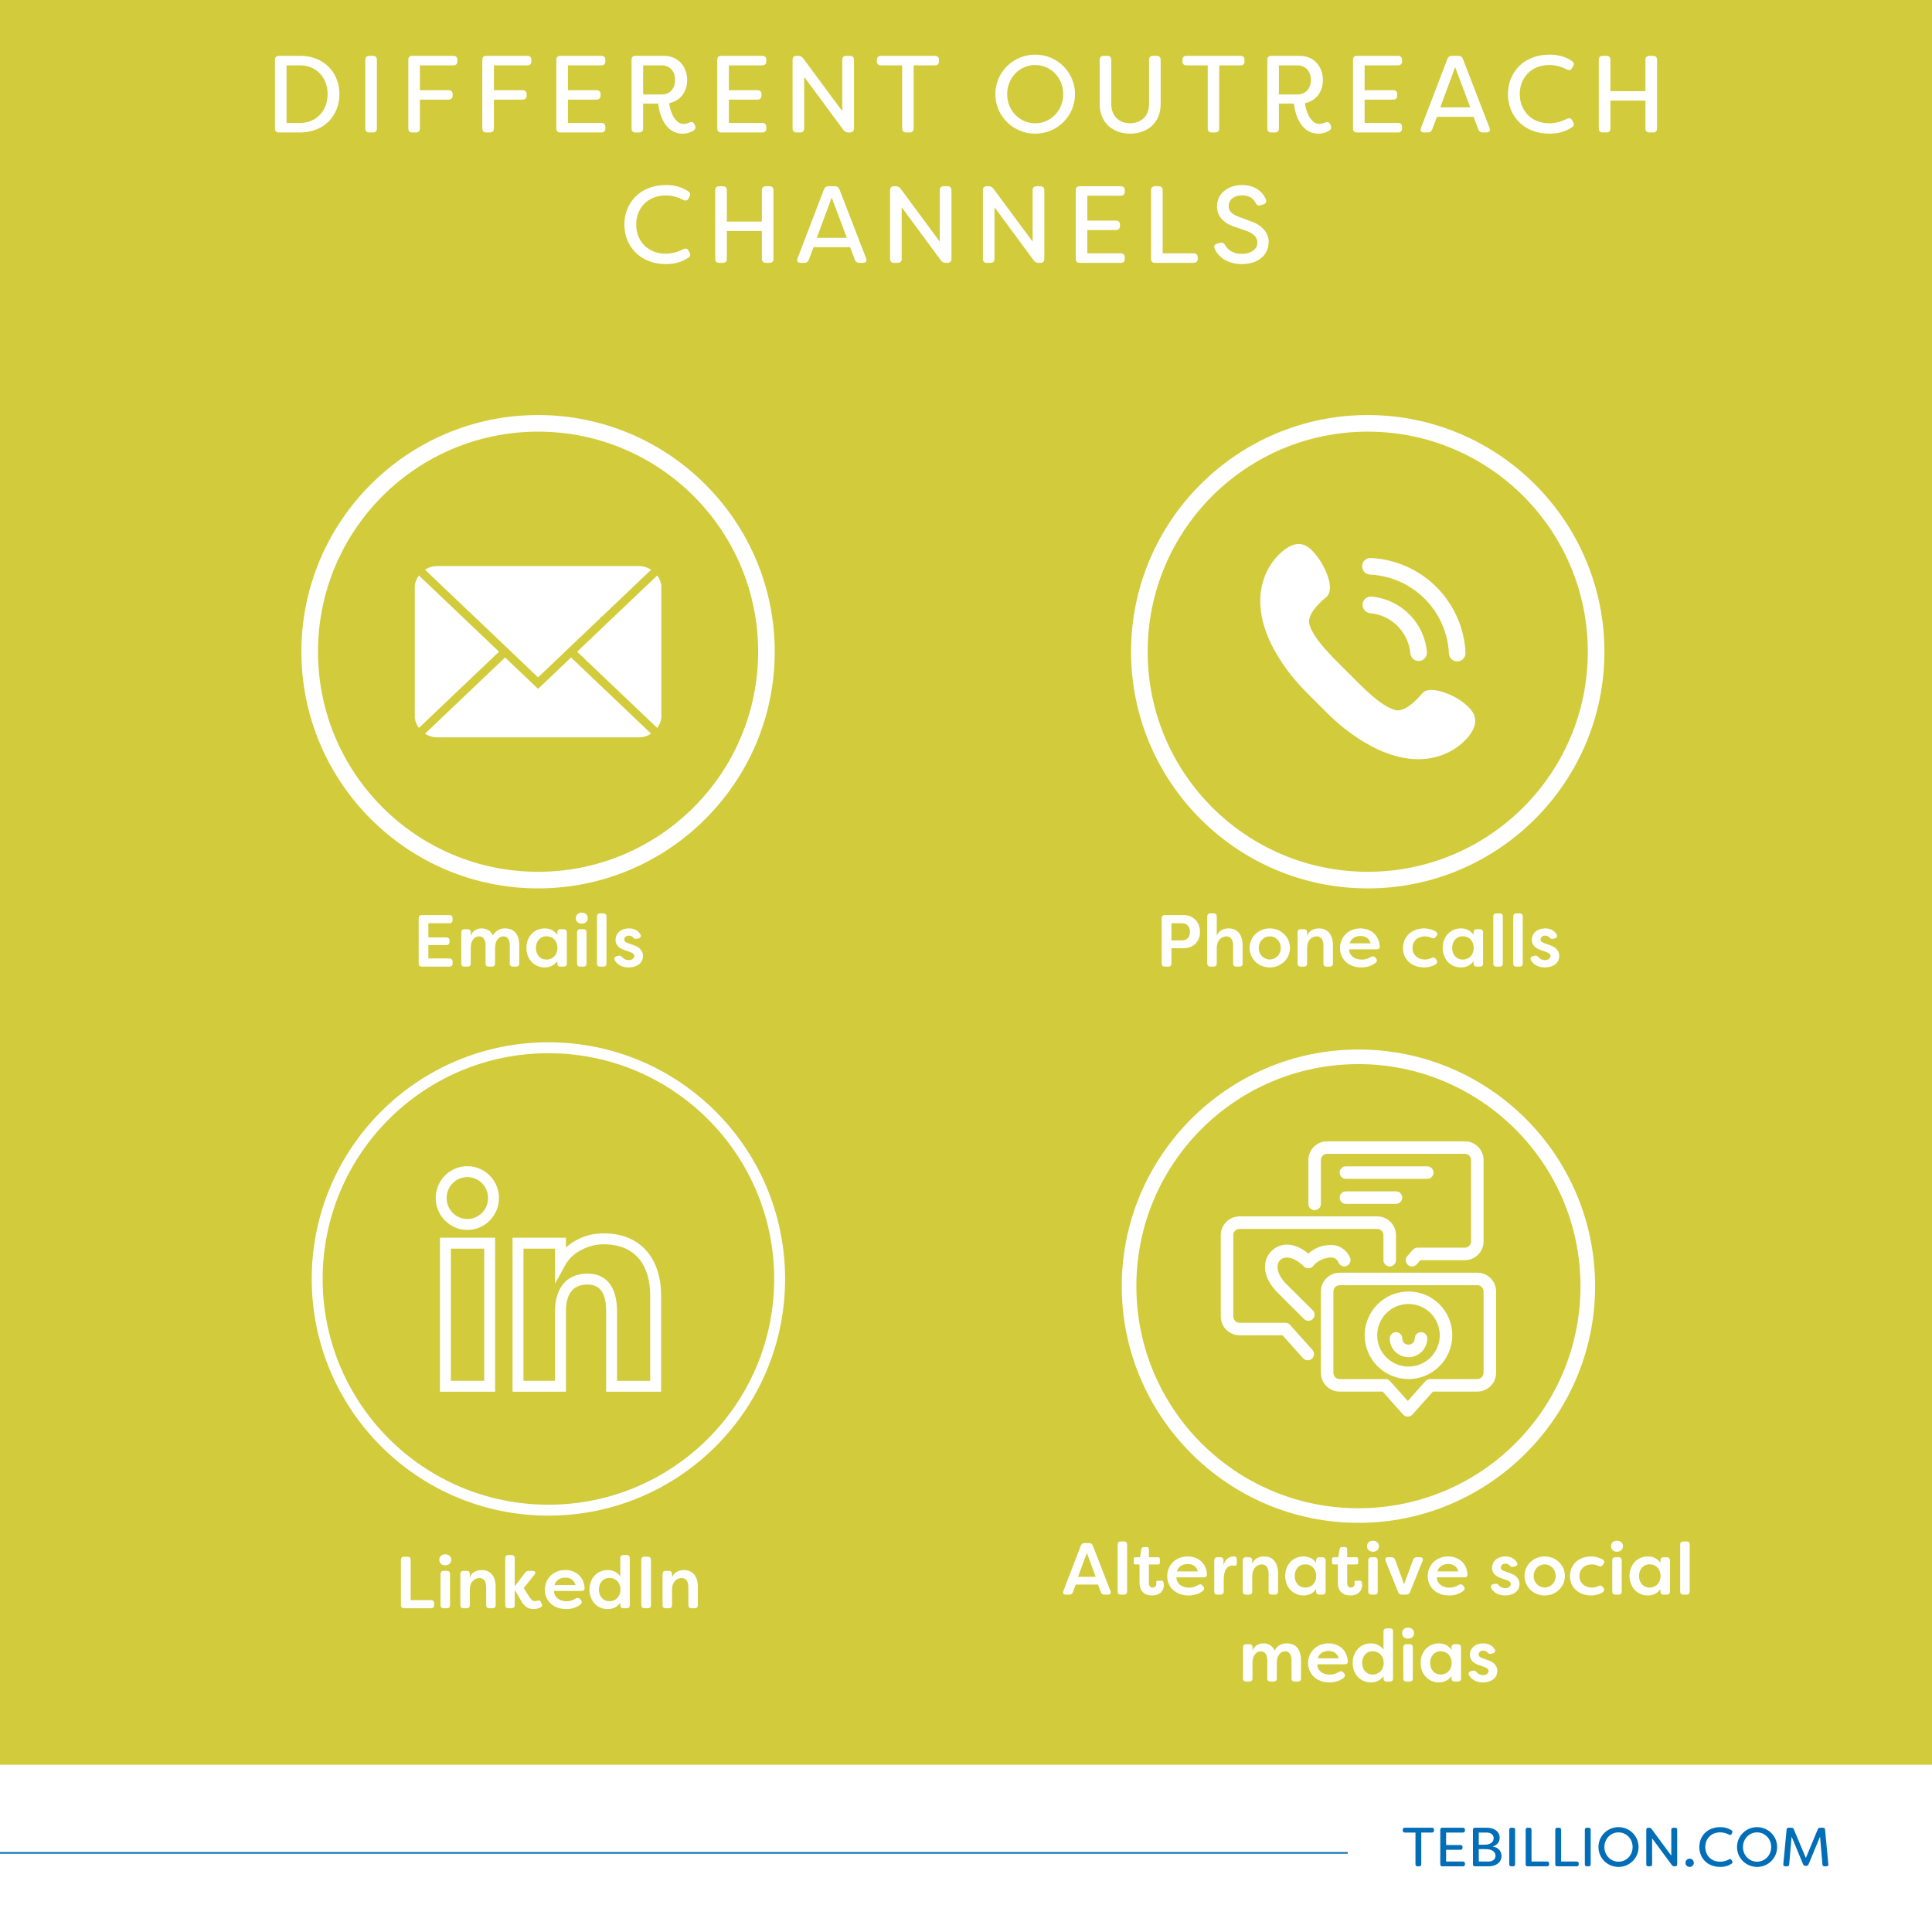 <?xml version="1.0" encoding="UTF-8"?>
<svg xmlns="http://www.w3.org/2000/svg" xmlns:xlink="http://www.w3.org/1999/xlink" width="1200" zoomAndPan="magnify" viewBox="0 0 900 900" height="1200" preserveAspectRatio="xMidYMid meet" version="1.0">
  <defs>
    <g></g>
    <clipPath id="3dd1ccc18a">
      <path d="M 0 822.07 L 900 822.07 L 900 900 L 0 900 Z M 0 822.07 " clip-rule="nonzero"></path>
    </clipPath>
    <clipPath id="3ecc2932d2">
      <path d="M 140.402 193.344 L 360.902 193.344 L 360.902 413.844 L 140.402 413.844 Z M 140.402 193.344 " clip-rule="nonzero"></path>
    </clipPath>
    <clipPath id="a1cac87f12">
      <path d="M 526.898 193.344 L 747.398 193.344 L 747.398 413.844 L 526.898 413.844 Z M 526.898 193.344 " clip-rule="nonzero"></path>
    </clipPath>
    <clipPath id="2cdb00fa79">
      <path d="M 145.219 485.539 L 365.719 485.539 L 365.719 706.039 L 145.219 706.039 Z M 145.219 485.539 " clip-rule="nonzero"></path>
    </clipPath>
    <clipPath id="b0a45e412d">
      <path d="M 522.559 488.902 L 743.059 488.902 L 743.059 709.402 L 522.559 709.402 Z M 522.559 488.902 " clip-rule="nonzero"></path>
    </clipPath>
    <clipPath id="858bd31ece">
      <path d="M 609 531.664 L 692 531.664 L 692 590 L 609 590 Z M 609 531.664 " clip-rule="nonzero"></path>
    </clipPath>
    <clipPath id="961ea19ac8">
      <path d="M 615 592 L 696.934 592 L 696.934 659.914 L 615 659.914 Z M 615 592 " clip-rule="nonzero"></path>
    </clipPath>
    <clipPath id="5cc98ef365">
      <path d="M 568.684 566 L 651 566 L 651 634 L 568.684 634 Z M 568.684 566 " clip-rule="nonzero"></path>
    </clipPath>
  </defs>
  <rect x="-90" width="1080" fill="#ffffff" y="-90" height="1080" fill-opacity="1"></rect>
  <rect x="-90" width="1080" fill="#ffffff" y="-90" height="1080" fill-opacity="1"></rect>
  <rect x="-90" width="1080" fill="#d2cb3b" y="-90" height="1080" fill-opacity="1"></rect>
  <g clip-path="url(#3dd1ccc18a)">
    <path fill="#ffffff" d="M -28.535 822.07 L 928.398 822.07 L 928.398 912.945 L -28.535 912.945 Z M -28.535 822.07 " fill-opacity="1" fill-rule="nonzero"></path>
  </g>
  <path stroke-linecap="butt" transform="matrix(0.75, -0, 0, 0.75, -1008.673, 862.782)" fill="none" stroke-linejoin="miter" d="M 0.002 0.499 L 2181.981 0.499 " stroke="#016eb7" stroke-width="1" stroke-opacity="1" stroke-miterlimit="4"></path>
  <g clip-path="url(#3ecc2932d2)">
    <path fill="#ffffff" d="M 250.652 193.344 C 189.852 193.344 140.402 242.789 140.402 303.594 C 140.402 364.395 189.852 413.844 250.652 413.844 C 311.453 413.844 360.902 364.395 360.902 303.594 C 360.902 242.789 311.453 193.344 250.652 193.344 Z M 250.652 406.109 C 194.047 406.109 148.137 360.199 148.137 303.594 C 148.137 246.988 194.047 201.078 250.652 201.078 C 307.258 201.078 353.168 246.988 353.168 303.594 C 353.168 360.199 307.258 406.109 250.652 406.109 Z M 250.652 406.109 " fill-opacity="1" fill-rule="nonzero"></path>
  </g>
  <path fill="#ffffff" d="M 306.16 268.078 L 268.836 303.594 L 306.16 339.109 C 307.16 337.742 307.801 336.227 308.082 334.555 L 308.082 272.629 C 307.801 270.961 307.16 269.441 306.16 268.078 Z M 306.16 268.078 " fill-opacity="1" fill-rule="nonzero"></path>
  <path fill="#ffffff" d="M 250.652 320.898 L 235.293 306.281 L 197.996 341.77 C 199.75 342.926 201.68 343.5 203.781 343.496 L 297.523 343.496 C 299.625 343.5 301.555 342.926 303.309 341.77 L 266.012 306.281 Z M 250.652 320.898 " fill-opacity="1" fill-rule="nonzero"></path>
  <path fill="#ffffff" d="M 195.145 268.078 C 194.145 269.441 193.504 270.961 193.223 272.629 L 193.223 334.555 C 193.504 336.227 194.145 337.742 195.145 339.109 L 232.469 303.594 Z M 195.145 268.078 " fill-opacity="1" fill-rule="nonzero"></path>
  <path fill="#ffffff" d="M 235.293 300.906 L 250.652 315.551 L 303.309 265.418 C 301.555 264.262 299.625 263.684 297.523 263.688 L 203.781 263.688 C 201.68 263.684 199.75 264.262 197.996 265.418 Z M 235.293 300.906 " fill-opacity="1" fill-rule="nonzero"></path>
  <g clip-path="url(#a1cac87f12)">
    <path fill="#ffffff" d="M 637.148 193.344 C 576.344 193.344 526.898 242.789 526.898 303.594 C 526.898 364.395 576.344 413.844 637.148 413.844 C 697.949 413.844 747.398 364.395 747.398 303.594 C 747.398 242.789 697.949 193.344 637.148 193.344 Z M 637.148 406.109 C 580.543 406.109 534.633 360.199 534.633 303.594 C 534.633 246.988 580.543 201.078 637.148 201.078 C 693.754 201.078 739.664 246.988 739.664 303.594 C 739.664 360.199 693.754 406.109 637.148 406.109 Z M 637.148 406.109 " fill-opacity="1" fill-rule="nonzero"></path>
  </g>
  <path fill="#ffffff" d="M 683.879 343.359 C 690.734 335.133 685.691 330.332 681.137 326.875 C 676.586 323.422 665.863 319.004 662.57 322.957 C 659.281 326.906 654.012 331.84 649.953 330.77 C 643.098 328.961 634.352 319.719 627.684 313.055 C 621.02 306.391 611.777 297.641 609.969 290.785 C 608.898 286.727 613.48 281.762 617.785 278.168 C 622.09 274.578 617.566 264.539 613.863 259.602 C 610.16 254.664 605.609 250.004 597.379 256.859 C 589.152 263.715 578.758 281.953 597.93 309.762 C 602.836 316.895 607.062 321.008 613.398 327.344 C 619.73 333.68 623.848 337.902 630.977 342.812 C 658.785 361.98 677.023 351.586 683.879 343.359 Z M 683.879 343.359 " fill-opacity="1" fill-rule="nonzero"></path>
  <path fill="#ffffff" d="M 660.844 307.898 C 660.359 307.898 659.895 307.812 659.445 307.641 C 658.996 307.469 658.594 307.219 658.238 306.895 C 657.883 306.566 657.598 306.188 657.383 305.758 C 657.172 305.324 657.043 304.867 657.004 304.387 C 656.895 303.191 656.684 302.012 656.371 300.848 C 656.055 299.688 655.645 298.562 655.133 297.473 C 654.625 296.383 654.023 295.348 653.332 294.363 C 652.645 293.379 651.871 292.461 651.023 291.609 C 650.172 290.758 649.254 289.988 648.27 289.297 C 647.285 288.609 646.246 288.008 645.16 287.496 C 644.07 286.988 642.945 286.574 641.781 286.262 C 640.621 285.949 639.441 285.738 638.242 285.629 C 637.734 285.582 637.25 285.441 636.797 285.203 C 636.34 284.969 635.949 284.652 635.621 284.258 C 635.289 283.863 635.051 283.422 634.895 282.934 C 634.742 282.445 634.688 281.945 634.734 281.434 C 634.777 280.922 634.922 280.438 635.156 279.984 C 635.395 279.531 635.711 279.137 636.105 278.809 C 636.5 278.48 636.941 278.238 637.43 278.086 C 637.918 277.93 638.418 277.879 638.93 277.922 C 639.75 277.996 640.566 278.109 641.379 278.254 C 642.188 278.398 642.992 278.582 643.789 278.797 C 644.582 279.012 645.367 279.262 646.141 279.543 C 646.914 279.828 647.676 280.145 648.422 280.496 C 649.168 280.844 649.898 281.227 650.609 281.637 C 651.324 282.051 652.02 282.492 652.691 282.969 C 653.367 283.441 654.02 283.941 654.652 284.473 C 655.285 285 655.891 285.559 656.473 286.141 C 657.059 286.723 657.613 287.328 658.145 287.961 C 658.676 288.59 659.176 289.242 659.652 289.918 C 660.125 290.59 660.566 291.285 660.98 291.996 C 661.395 292.711 661.777 293.441 662.129 294.188 C 662.477 294.934 662.797 295.691 663.078 296.465 C 663.363 297.238 663.613 298.023 663.832 298.816 C 664.047 299.613 664.23 300.418 664.375 301.227 C 664.523 302.039 664.633 302.855 664.711 303.676 C 664.754 304.188 664.703 304.688 664.547 305.18 C 664.395 305.672 664.156 306.117 663.824 306.512 C 663.496 306.906 663.105 307.227 662.648 307.465 C 662.195 307.707 661.711 307.852 661.199 307.898 Z M 660.844 307.898 " fill-opacity="1" fill-rule="nonzero"></path>
  <path fill="#ffffff" d="M 678.832 308.117 C 678.336 308.117 677.855 308.027 677.391 307.84 C 676.93 307.656 676.516 307.391 676.156 307.043 C 675.797 306.699 675.512 306.301 675.309 305.844 C 675.102 305.391 674.988 304.914 674.965 304.414 C 674.91 303.23 674.797 302.047 674.633 300.871 C 674.465 299.691 674.246 298.527 673.973 297.371 C 673.699 296.215 673.375 295.07 672.996 293.945 C 672.617 292.82 672.188 291.711 671.707 290.625 C 671.223 289.539 670.695 288.477 670.117 287.438 C 669.535 286.402 668.91 285.391 668.238 284.414 C 667.566 283.434 666.852 282.484 666.094 281.57 C 665.332 280.656 664.531 279.781 663.691 278.938 C 662.852 278.098 661.977 277.301 661.062 276.539 C 660.148 275.781 659.199 275.066 658.219 274.395 C 657.238 273.723 656.23 273.094 655.191 272.516 C 654.156 271.938 653.094 271.406 652.008 270.926 C 650.918 270.445 649.812 270.016 648.688 269.637 C 647.559 269.258 646.418 268.934 645.262 268.66 C 644.105 268.387 642.938 268.164 641.762 268 C 640.586 267.832 639.402 267.723 638.215 267.664 C 637.703 267.641 637.215 267.52 636.75 267.305 C 636.285 267.086 635.879 266.785 635.535 266.406 C 635.188 266.027 634.93 265.598 634.754 265.113 C 634.578 264.633 634.504 264.133 634.527 263.621 C 634.551 263.109 634.672 262.617 634.891 262.152 C 635.109 261.688 635.406 261.285 635.785 260.938 C 636.164 260.594 636.598 260.332 637.078 260.156 C 637.562 259.984 638.059 259.906 638.574 259.93 C 640 260 641.418 260.137 642.828 260.336 C 644.242 260.535 645.645 260.801 647.031 261.129 C 648.418 261.457 649.789 261.852 651.141 262.305 C 652.492 262.762 653.82 263.277 655.125 263.855 C 656.43 264.434 657.707 265.07 658.953 265.766 C 660.199 266.461 661.41 267.211 662.586 268.016 C 663.762 268.824 664.898 269.684 665.996 270.594 C 667.094 271.508 668.148 272.469 669.156 273.477 C 670.164 274.484 671.125 275.539 672.035 276.637 C 672.949 277.734 673.809 278.871 674.613 280.047 C 675.422 281.223 676.172 282.434 676.867 283.68 C 677.562 284.926 678.199 286.203 678.777 287.504 C 679.355 288.809 679.871 290.137 680.328 291.492 C 680.781 292.844 681.176 294.215 681.504 295.602 C 681.832 296.988 682.098 298.391 682.297 299.801 C 682.496 301.215 682.633 302.633 682.699 304.059 C 682.723 304.57 682.645 305.07 682.469 305.551 C 682.293 306.035 682.031 306.465 681.684 306.844 C 681.34 307.219 680.934 307.52 680.465 307.734 C 680 307.949 679.512 308.07 679 308.09 Z M 678.832 308.117 " fill-opacity="1" fill-rule="nonzero"></path>
  <g clip-path="url(#2cdb00fa79)">
    <path fill="#ffffff" d="M 255.469 485.535 C 316.359 485.535 365.723 534.898 365.723 595.789 C 365.723 656.68 316.359 706.043 255.469 706.043 C 194.578 706.043 145.215 656.68 145.215 595.789 C 145.215 534.898 194.578 485.535 255.469 485.535 Z M 210.031 643.23 L 225.574 643.23 L 225.574 581.672 L 210.031 581.672 Z M 258.555 610.789 C 258.555 601.078 263.129 593.293 273.668 593.293 C 284.07 593.293 287.441 601.684 287.441 610.789 L 287.441 643.242 L 302.887 643.242 L 302.887 603.578 C 302.887 589.488 296.062 579.637 281.18 579.637 C 274.426 579.637 266.621 583.18 263.324 589.324 L 258.555 598.023 L 258.555 581.672 L 243.848 581.672 L 243.848 643.23 L 258.555 643.23 Z M 263.641 610.789 L 263.641 648.32 L 238.762 648.32 L 238.762 576.582 L 263.641 576.582 L 263.641 581.16 C 268.555 576.762 274.586 574.547 281.18 574.547 C 298.871 574.547 307.973 586.672 307.973 603.578 L 307.973 648.309 L 282.352 648.312 L 282.352 610.789 C 282.352 604.672 281.004 598.383 273.668 598.383 C 266.016 598.383 263.641 603.949 263.641 610.789 Z M 217.707 567.859 C 223.09 567.859 227.359 563.453 227.359 558.098 C 227.359 552.738 223.09 548.344 217.707 548.344 C 212.32 548.344 208.051 552.738 208.051 558.098 C 208.051 563.453 212.316 567.859 217.707 567.859 Z M 217.707 572.945 C 209.535 572.945 202.965 566.242 202.965 558.098 C 202.965 549.957 209.535 543.258 217.707 543.258 C 225.875 543.258 232.449 549.957 232.449 558.098 C 232.449 566.238 225.875 572.945 217.707 572.945 Z M 204.945 648.32 L 204.945 576.582 L 230.66 576.582 L 230.66 648.32 Z M 255.469 490.625 C 197.387 490.625 150.301 537.707 150.301 595.789 C 150.301 653.867 197.387 700.949 255.469 700.949 C 313.551 700.949 360.637 653.867 360.637 595.789 C 360.637 537.707 313.551 490.625 255.469 490.625 Z M 255.469 490.625 " fill-opacity="1" fill-rule="nonzero"></path>
  </g>
  <g clip-path="url(#b0a45e412d)">
    <path fill="#ffffff" d="M 632.809 709.402 C 571.898 709.402 522.559 659.723 522.559 599.152 C 522.559 538.582 571.898 488.902 632.809 488.902 C 693.719 488.902 743.059 538.242 743.059 599.152 C 743.059 660.062 693.379 709.402 632.809 709.402 Z M 632.809 495.707 C 575.641 495.707 529.363 541.984 529.363 599.152 C 529.363 656.32 575.641 702.598 632.809 702.598 C 689.977 702.598 736.254 656.32 736.254 599.152 C 736.254 541.984 689.633 495.707 632.809 495.707 Z M 632.809 495.707 " fill-opacity="1" fill-rule="nonzero"></path>
  </g>
  <g clip-path="url(#858bd31ece)">
    <path fill="#ffffff" d="M 657.789 589.961 C 657.047 589.969 656.395 589.723 655.836 589.23 C 655.543 588.973 655.312 588.672 655.145 588.32 C 654.973 587.969 654.879 587.602 654.855 587.211 C 654.832 586.824 654.887 586.445 655.016 586.078 C 655.148 585.711 655.344 585.383 655.602 585.094 L 658.199 582.18 C 658.781 581.531 659.512 581.211 660.383 581.215 L 682.359 581.215 C 682.746 581.215 683.121 581.141 683.477 580.996 C 683.832 580.848 684.148 580.637 684.422 580.363 C 684.695 580.09 684.906 579.773 685.055 579.418 C 685.203 579.059 685.277 578.688 685.277 578.301 L 685.277 540.41 C 685.277 540.023 685.203 539.652 685.055 539.293 C 684.906 538.938 684.695 538.621 684.422 538.348 C 684.148 538.074 683.832 537.863 683.477 537.715 C 683.121 537.57 682.746 537.496 682.359 537.496 L 618.234 537.496 C 617.848 537.496 617.477 537.57 617.121 537.715 C 616.762 537.863 616.449 538.074 616.176 538.348 C 615.902 538.621 615.691 538.938 615.543 539.293 C 615.395 539.652 615.32 540.023 615.32 540.41 L 615.32 560.812 C 615.32 561.199 615.246 561.57 615.098 561.93 C 614.953 562.285 614.742 562.602 614.469 562.875 C 614.195 563.148 613.879 563.359 613.523 563.504 C 613.164 563.652 612.793 563.727 612.406 563.727 C 612.02 563.727 611.648 563.652 611.289 563.504 C 610.934 563.359 610.617 563.148 610.344 562.875 C 610.07 562.602 609.863 562.285 609.715 561.93 C 609.566 561.57 609.492 561.199 609.492 560.812 L 609.492 540.41 C 609.492 539.836 609.547 539.266 609.66 538.703 C 609.773 538.141 609.938 537.594 610.156 537.062 C 610.379 536.531 610.645 536.027 610.965 535.551 C 611.285 535.074 611.648 534.633 612.055 534.227 C 612.457 533.82 612.902 533.457 613.379 533.141 C 613.855 532.82 614.359 532.551 614.891 532.332 C 615.422 532.109 615.969 531.945 616.531 531.832 C 617.094 531.723 617.66 531.664 618.234 531.664 L 682.359 531.664 C 682.934 531.664 683.504 531.723 684.066 531.832 C 684.629 531.945 685.176 532.109 685.707 532.332 C 686.238 532.551 686.742 532.82 687.219 533.141 C 687.695 533.457 688.137 533.82 688.543 534.227 C 688.949 534.633 689.312 535.074 689.633 535.551 C 689.949 536.027 690.219 536.531 690.441 537.062 C 690.66 537.594 690.824 538.141 690.938 538.703 C 691.051 539.266 691.105 539.836 691.105 540.41 L 691.105 578.301 C 691.105 578.875 691.051 579.445 690.938 580.008 C 690.824 580.57 690.66 581.117 690.441 581.648 C 690.219 582.18 689.949 582.684 689.633 583.16 C 689.312 583.637 688.949 584.078 688.543 584.484 C 688.137 584.891 687.695 585.254 687.219 585.57 C 686.742 585.891 686.238 586.16 685.707 586.379 C 685.176 586.602 684.629 586.766 684.066 586.879 C 683.504 586.988 682.934 587.047 682.359 587.047 L 661.695 587.047 L 659.945 589 C 659.371 589.637 658.652 589.957 657.789 589.961 Z M 657.789 589.961 " fill-opacity="1" fill-rule="nonzero"></path>
  </g>
  <g clip-path="url(#961ea19ac8)">
    <path fill="#ffffff" d="M 655.809 659.914 C 654.934 659.922 654.207 659.602 653.621 658.953 L 644.09 648.258 L 624.066 648.258 C 623.492 648.258 622.922 648.199 622.359 648.09 C 621.797 647.977 621.25 647.809 620.719 647.59 C 620.188 647.371 619.684 647.102 619.207 646.781 C 618.73 646.465 618.289 646.102 617.883 645.695 C 617.477 645.289 617.113 644.848 616.793 644.371 C 616.477 643.891 616.207 643.387 615.988 642.859 C 615.766 642.328 615.602 641.781 615.488 641.219 C 615.379 640.656 615.32 640.086 615.32 639.512 L 615.32 601.621 C 615.32 601.047 615.379 600.477 615.488 599.914 C 615.602 599.352 615.766 598.805 615.988 598.273 C 616.207 597.742 616.477 597.238 616.793 596.762 C 617.113 596.285 617.477 595.844 617.883 595.438 C 618.289 595.031 618.73 594.668 619.207 594.348 C 619.684 594.031 620.188 593.762 620.719 593.539 C 621.25 593.32 621.797 593.156 622.359 593.043 C 622.922 592.93 623.492 592.875 624.066 592.875 L 688.191 592.875 C 688.766 592.875 689.332 592.93 689.895 593.043 C 690.461 593.156 691.008 593.32 691.535 593.539 C 692.066 593.762 692.57 594.031 693.047 594.348 C 693.527 594.668 693.969 595.031 694.375 595.438 C 694.781 595.844 695.141 596.285 695.461 596.762 C 695.781 597.238 696.051 597.742 696.27 598.273 C 696.488 598.805 696.656 599.352 696.766 599.914 C 696.879 600.477 696.934 601.047 696.934 601.621 L 696.934 639.512 C 696.934 640.086 696.879 640.656 696.766 641.219 C 696.656 641.781 696.488 642.328 696.27 642.859 C 696.051 643.387 695.781 643.891 695.461 644.371 C 695.141 644.848 694.781 645.289 694.375 645.695 C 693.969 646.102 693.527 646.465 693.047 646.781 C 692.57 647.102 692.066 647.371 691.535 647.59 C 691.008 647.809 690.461 647.977 689.895 648.09 C 689.332 648.199 688.766 648.258 688.191 648.258 L 667.523 648.258 L 657.965 658.953 C 657.387 659.594 656.668 659.914 655.809 659.914 Z M 624.066 598.703 C 623.68 598.703 623.309 598.777 622.949 598.926 C 622.594 599.074 622.277 599.285 622.004 599.559 C 621.73 599.832 621.52 600.148 621.371 600.504 C 621.227 600.863 621.152 601.234 621.152 601.621 L 621.152 639.512 C 621.152 639.898 621.227 640.27 621.371 640.629 C 621.52 640.984 621.73 641.301 622.004 641.574 C 622.277 641.848 622.594 642.059 622.949 642.203 C 623.309 642.352 623.68 642.426 624.066 642.426 L 645.371 642.426 C 646.246 642.418 646.973 642.742 647.559 643.387 L 655.809 652.629 L 664.027 643.387 C 664.613 642.742 665.34 642.418 666.215 642.426 L 688.191 642.426 C 688.578 642.426 688.949 642.352 689.305 642.203 C 689.664 642.059 689.977 641.848 690.25 641.574 C 690.523 641.301 690.734 640.984 690.883 640.629 C 691.031 640.27 691.105 639.898 691.105 639.512 L 691.105 601.621 C 691.105 601.234 691.031 600.863 690.883 600.504 C 690.734 600.148 690.523 599.832 690.25 599.559 C 689.977 599.285 689.664 599.074 689.305 598.926 C 688.949 598.777 688.578 598.703 688.191 598.703 Z M 624.066 598.703 " fill-opacity="1" fill-rule="nonzero"></path>
  </g>
  <path fill="#ffffff" d="M 656.129 642.426 C 655.461 642.426 654.793 642.395 654.129 642.328 C 653.465 642.262 652.805 642.164 652.148 642.035 C 651.492 641.902 650.844 641.742 650.207 641.547 C 649.566 641.355 648.938 641.129 648.32 640.875 C 647.703 640.617 647.098 640.332 646.512 640.016 C 645.922 639.703 645.348 639.359 644.793 638.988 C 644.238 638.617 643.699 638.219 643.184 637.797 C 642.668 637.371 642.172 636.922 641.699 636.449 C 641.227 635.977 640.781 635.484 640.355 634.969 C 639.934 634.449 639.535 633.914 639.164 633.359 C 638.793 632.805 638.449 632.23 638.133 631.641 C 637.82 631.051 637.535 630.449 637.277 629.832 C 637.023 629.215 636.797 628.586 636.602 627.945 C 636.41 627.305 636.246 626.66 636.117 626.004 C 635.984 625.348 635.887 624.688 635.824 624.023 C 635.758 623.359 635.723 622.691 635.723 622.023 C 635.723 621.355 635.758 620.688 635.824 620.023 C 635.887 619.359 635.984 618.699 636.117 618.043 C 636.246 617.387 636.41 616.738 636.602 616.102 C 636.797 615.461 637.023 614.832 637.277 614.215 C 637.535 613.598 637.82 612.996 638.133 612.406 C 638.449 611.816 638.793 611.242 639.164 610.688 C 639.535 610.133 639.934 609.598 640.355 609.078 C 640.781 608.562 641.227 608.066 641.699 607.594 C 642.172 607.125 642.668 606.676 643.184 606.25 C 643.699 605.828 644.238 605.43 644.793 605.059 C 645.348 604.688 645.922 604.344 646.512 604.027 C 647.098 603.715 647.703 603.43 648.32 603.172 C 648.938 602.918 649.566 602.691 650.207 602.5 C 650.844 602.305 651.492 602.141 652.148 602.012 C 652.805 601.883 653.465 601.785 654.129 601.719 C 654.793 601.652 655.461 601.621 656.129 601.621 C 656.797 601.621 657.461 601.652 658.129 601.719 C 658.793 601.785 659.453 601.883 660.109 602.012 C 660.766 602.141 661.41 602.305 662.051 602.5 C 662.691 602.691 663.32 602.918 663.938 603.172 C 664.555 603.43 665.156 603.715 665.746 604.027 C 666.336 604.344 666.906 604.688 667.465 605.059 C 668.02 605.43 668.555 605.828 669.07 606.25 C 669.59 606.676 670.082 607.125 670.555 607.594 C 671.027 608.066 671.477 608.562 671.898 609.078 C 672.324 609.598 672.723 610.133 673.094 610.688 C 673.465 611.242 673.809 611.816 674.121 612.406 C 674.438 612.996 674.723 613.598 674.977 614.215 C 675.234 614.832 675.457 615.461 675.652 616.102 C 675.848 616.738 676.008 617.387 676.141 618.043 C 676.27 618.699 676.367 619.359 676.434 620.023 C 676.5 620.688 676.531 621.355 676.531 622.023 C 676.531 622.691 676.5 623.359 676.434 624.023 C 676.367 624.688 676.27 625.348 676.141 626.004 C 676.008 626.66 675.848 627.305 675.652 627.945 C 675.457 628.586 675.234 629.215 674.977 629.832 C 674.723 630.449 674.438 631.051 674.121 631.641 C 673.809 632.23 673.465 632.805 673.094 633.359 C 672.723 633.914 672.324 634.449 671.898 634.969 C 671.477 635.484 671.027 635.977 670.555 636.449 C 670.082 636.922 669.59 637.371 669.07 637.797 C 668.555 638.219 668.02 638.617 667.465 638.988 C 666.906 639.359 666.336 639.703 665.746 640.016 C 665.156 640.332 664.555 640.617 663.938 640.875 C 663.32 641.129 662.691 641.355 662.051 641.547 C 661.41 641.742 660.766 641.902 660.109 642.035 C 659.453 642.164 658.793 642.262 658.129 642.328 C 657.461 642.395 656.797 642.426 656.129 642.426 Z M 656.129 607.449 C 655.172 607.449 654.223 607.543 653.285 607.73 C 652.348 607.914 651.434 608.191 650.551 608.559 C 649.668 608.926 648.828 609.375 648.031 609.906 C 647.234 610.438 646.5 611.043 645.824 611.719 C 645.145 612.395 644.543 613.129 644.012 613.926 C 643.48 614.723 643.031 615.562 642.664 616.445 C 642.297 617.328 642.02 618.242 641.836 619.18 C 641.648 620.117 641.555 621.066 641.555 622.023 C 641.555 622.98 641.648 623.93 641.836 624.867 C 642.02 625.805 642.297 626.715 642.664 627.602 C 643.031 628.484 643.48 629.324 644.012 630.121 C 644.543 630.914 645.145 631.652 645.824 632.328 C 646.5 633.004 647.234 633.609 648.031 634.141 C 648.828 634.672 649.668 635.121 650.551 635.488 C 651.434 635.855 652.348 636.129 653.285 636.316 C 654.223 636.504 655.172 636.598 656.129 636.598 C 657.086 636.598 658.031 636.504 658.973 636.316 C 659.91 636.129 660.82 635.855 661.707 635.488 C 662.59 635.121 663.43 634.672 664.227 634.141 C 665.02 633.609 665.758 633.004 666.434 632.328 C 667.109 631.652 667.715 630.914 668.246 630.121 C 668.777 629.324 669.227 628.484 669.594 627.602 C 669.957 626.715 670.234 625.805 670.422 624.867 C 670.609 623.93 670.703 622.98 670.703 622.023 C 670.703 621.066 670.609 620.117 670.422 619.18 C 670.234 618.242 669.957 617.328 669.594 616.445 C 669.227 615.562 668.777 614.723 668.246 613.926 C 667.715 613.129 667.109 612.395 666.434 611.719 C 665.758 611.043 665.02 610.438 664.227 609.906 C 663.43 609.375 662.59 608.926 661.707 608.559 C 660.82 608.191 659.91 607.914 658.973 607.73 C 658.031 607.543 657.086 607.449 656.129 607.449 Z M 656.129 607.449 " fill-opacity="1" fill-rule="nonzero"></path>
  <path fill="#ffffff" d="M 656.129 632.227 C 655.555 632.227 654.984 632.168 654.422 632.059 C 653.859 631.945 653.312 631.777 652.781 631.559 C 652.25 631.34 651.746 631.07 651.27 630.75 C 650.793 630.434 650.352 630.07 649.945 629.664 C 649.539 629.258 649.176 628.816 648.855 628.34 C 648.539 627.859 648.27 627.355 648.051 626.828 C 647.828 626.297 647.664 625.75 647.551 625.188 C 647.441 624.625 647.383 624.055 647.383 623.48 C 647.383 623.094 647.457 622.723 647.605 622.363 C 647.754 622.008 647.965 621.691 648.238 621.418 C 648.512 621.145 648.824 620.934 649.184 620.789 C 649.539 620.641 649.91 620.566 650.297 620.566 C 650.684 620.566 651.059 620.641 651.414 620.789 C 651.77 620.934 652.086 621.145 652.359 621.418 C 652.633 621.691 652.844 622.008 652.992 622.363 C 653.141 622.723 653.215 623.094 653.215 623.48 C 653.215 623.867 653.289 624.238 653.434 624.598 C 653.582 624.953 653.793 625.27 654.066 625.543 C 654.34 625.816 654.656 626.027 655.012 626.172 C 655.371 626.32 655.742 626.395 656.129 626.395 C 656.516 626.395 656.887 626.32 657.242 626.172 C 657.602 626.027 657.914 625.816 658.188 625.543 C 658.461 625.27 658.672 624.953 658.82 624.598 C 658.969 624.238 659.043 623.867 659.043 623.48 C 659.043 623.094 659.117 622.723 659.266 622.363 C 659.414 622.008 659.625 621.691 659.898 621.418 C 660.168 621.145 660.484 620.934 660.844 620.789 C 661.199 620.641 661.57 620.566 661.957 620.566 C 662.344 620.566 662.715 620.641 663.074 620.789 C 663.43 620.934 663.746 621.145 664.02 621.418 C 664.293 621.691 664.504 622.008 664.652 622.363 C 664.797 622.723 664.871 623.094 664.871 623.48 C 664.871 624.055 664.816 624.625 664.703 625.188 C 664.594 625.75 664.426 626.297 664.207 626.828 C 663.988 627.355 663.719 627.859 663.398 628.34 C 663.078 628.816 662.719 629.258 662.312 629.664 C 661.906 630.07 661.465 630.434 660.984 630.75 C 660.508 631.07 660.004 631.34 659.473 631.559 C 658.945 631.777 658.398 631.945 657.832 632.059 C 657.27 632.168 656.703 632.227 656.129 632.227 Z M 656.129 632.227 " fill-opacity="1" fill-rule="nonzero"></path>
  <g clip-path="url(#5cc98ef365)">
    <path fill="#ffffff" d="M 609.172 633.684 C 608.309 633.68 607.59 633.359 607.016 632.719 L 597.426 622.023 L 577.43 622.023 C 576.855 622.023 576.285 621.969 575.723 621.855 C 575.16 621.742 574.613 621.578 574.082 621.359 C 573.551 621.137 573.047 620.867 572.57 620.551 C 572.094 620.23 571.652 619.867 571.246 619.461 C 570.84 619.055 570.477 618.613 570.16 618.137 C 569.84 617.66 569.57 617.156 569.352 616.625 C 569.129 616.094 568.965 615.547 568.852 614.984 C 568.742 614.422 568.684 613.852 568.684 613.277 L 568.684 575.387 C 568.684 574.812 568.742 574.242 568.852 573.68 C 568.965 573.117 569.129 572.57 569.352 572.039 C 569.57 571.512 569.84 571.008 570.16 570.527 C 570.477 570.051 570.84 569.609 571.246 569.203 C 571.652 568.797 572.094 568.434 572.57 568.117 C 573.047 567.797 573.551 567.527 574.082 567.309 C 574.613 567.09 575.16 566.922 575.723 566.809 C 576.285 566.699 576.855 566.641 577.43 566.641 L 641.555 566.641 C 642.129 566.641 642.695 566.699 643.262 566.809 C 643.824 566.922 644.371 567.09 644.902 567.309 C 645.43 567.527 645.934 567.797 646.414 568.117 C 646.891 568.434 647.332 568.797 647.738 569.203 C 648.145 569.609 648.504 570.051 648.824 570.527 C 649.145 571.008 649.414 571.512 649.633 572.039 C 649.852 572.57 650.02 573.117 650.129 573.68 C 650.242 574.242 650.297 574.812 650.297 575.387 L 650.297 587.047 C 650.297 587.434 650.223 587.805 650.078 588.16 C 649.93 588.52 649.719 588.832 649.445 589.105 C 649.172 589.379 648.855 589.59 648.5 589.738 C 648.141 589.887 647.77 589.961 647.383 589.961 C 646.996 589.961 646.625 589.887 646.27 589.738 C 645.91 589.59 645.598 589.379 645.324 589.105 C 645.051 588.832 644.84 588.52 644.691 588.16 C 644.543 587.805 644.469 587.434 644.469 587.047 L 644.469 575.387 C 644.469 575 644.395 574.629 644.246 574.27 C 644.098 573.914 643.887 573.598 643.613 573.324 C 643.344 573.051 643.027 572.84 642.668 572.695 C 642.312 572.547 641.941 572.473 641.555 572.473 L 577.43 572.473 C 577.043 572.473 576.672 572.547 576.312 572.695 C 575.957 572.84 575.641 573.051 575.367 573.324 C 575.094 573.598 574.883 573.914 574.734 574.27 C 574.59 574.629 574.516 575 574.516 575.387 L 574.516 613.277 C 574.516 613.664 574.59 614.035 574.734 614.395 C 574.883 614.75 575.094 615.066 575.367 615.34 C 575.641 615.613 575.957 615.824 576.312 615.973 C 576.672 616.121 577.043 616.195 577.43 616.195 L 598.734 616.195 C 599.609 616.188 600.336 616.508 600.922 617.156 L 611.355 628.816 C 611.617 629.102 611.812 629.43 611.941 629.797 C 612.074 630.164 612.125 630.543 612.105 630.934 C 612.082 631.32 611.988 631.691 611.816 632.043 C 611.648 632.391 611.414 632.695 611.125 632.953 C 610.566 633.445 609.914 633.688 609.172 633.684 Z M 609.172 633.684 " fill-opacity="1" fill-rule="nonzero"></path>
  </g>
  <path fill="#ffffff" d="M 664.871 549.152 L 626.98 549.152 C 626.594 549.152 626.223 549.078 625.863 548.934 C 625.508 548.785 625.191 548.574 624.918 548.301 C 624.645 548.027 624.434 547.711 624.289 547.355 C 624.141 546.996 624.066 546.625 624.066 546.238 C 624.066 545.852 624.141 545.48 624.289 545.125 C 624.434 544.766 624.645 544.453 624.918 544.18 C 625.191 543.906 625.508 543.695 625.863 543.547 C 626.223 543.398 626.594 543.324 626.98 543.324 L 664.871 543.324 C 665.258 543.324 665.629 543.398 665.988 543.547 C 666.344 543.695 666.66 543.906 666.934 544.18 C 667.207 544.453 667.418 544.766 667.566 545.125 C 667.715 545.48 667.785 545.852 667.785 546.238 C 667.785 546.625 667.715 546.996 667.566 547.355 C 667.418 547.711 667.207 548.027 666.934 548.301 C 666.66 548.574 666.344 548.785 665.988 548.934 C 665.629 549.078 665.258 549.152 664.871 549.152 Z M 664.871 549.152 " fill-opacity="1" fill-rule="nonzero"></path>
  <path fill="#ffffff" d="M 650.297 560.812 L 626.98 560.812 C 626.594 560.812 626.223 560.738 625.863 560.59 C 625.508 560.441 625.191 560.234 624.918 559.961 C 624.645 559.688 624.434 559.371 624.289 559.012 C 624.141 558.656 624.066 558.285 624.066 557.898 C 624.066 557.512 624.141 557.141 624.289 556.781 C 624.434 556.426 624.645 556.109 624.918 555.836 C 625.191 555.562 625.508 555.352 625.863 555.207 C 626.223 555.059 626.594 554.984 626.98 554.984 L 650.297 554.984 C 650.684 554.984 651.059 555.059 651.414 555.207 C 651.77 555.352 652.086 555.562 652.359 555.836 C 652.633 556.109 652.844 556.426 652.992 556.781 C 653.141 557.141 653.215 557.512 653.215 557.898 C 653.215 558.285 653.141 558.656 652.992 559.012 C 652.844 559.371 652.633 559.688 652.359 559.961 C 652.086 560.234 651.77 560.441 651.414 560.59 C 651.059 560.738 650.684 560.812 650.297 560.812 Z M 650.297 560.812 " fill-opacity="1" fill-rule="nonzero"></path>
  <path fill="#ffffff" d="M 609.492 615.262 C 608.684 615.266 607.996 614.984 607.422 614.414 L 595.18 602.203 C 587.484 594.508 588.242 586.754 592.266 582.82 C 596.289 578.883 602.496 578.301 609.492 583.957 C 610.32 583.199 611.219 582.543 612.191 581.988 C 613.164 581.43 614.188 580.984 615.258 580.652 C 616.328 580.32 617.422 580.109 618.539 580.016 C 619.656 579.926 620.77 579.957 621.879 580.109 C 622.664 580.262 623.414 580.512 624.137 580.855 C 624.859 581.195 625.527 581.621 626.145 582.133 C 626.758 582.641 627.305 583.215 627.777 583.859 C 628.246 584.504 628.633 585.199 628.934 585.938 C 629.078 586.297 629.145 586.672 629.141 587.059 C 629.137 587.445 629.055 587.816 628.902 588.172 C 628.75 588.527 628.535 588.84 628.258 589.109 C 627.98 589.379 627.66 589.586 627.301 589.727 C 626.941 589.871 626.566 589.941 626.18 589.934 C 625.793 589.93 625.422 589.852 625.066 589.695 C 624.711 589.543 624.398 589.328 624.129 589.051 C 623.859 588.773 623.656 588.453 623.512 588.094 C 623.266 587.48 622.883 586.965 622.359 586.555 C 621.84 586.145 621.254 585.891 620.598 585.793 C 619.73 585.766 618.875 585.836 618.027 586.008 C 617.176 586.18 616.359 586.445 615.574 586.809 C 614.785 587.168 614.051 587.617 613.367 588.148 C 612.688 588.68 612.074 589.285 611.531 589.961 C 611.258 590.238 610.941 590.449 610.582 590.598 C 610.227 590.75 609.852 590.824 609.461 590.824 C 609.074 590.824 608.699 590.75 608.34 590.598 C 607.984 590.449 607.668 590.238 607.395 589.961 C 602.758 585.324 598.301 584.945 596.289 587.047 C 594.277 589.145 594.656 593.516 599.203 598.152 L 611.531 610.363 C 611.809 610.637 612.02 610.953 612.172 611.312 C 612.32 611.672 612.395 612.043 612.395 612.434 C 612.395 612.82 612.32 613.195 612.172 613.555 C 612.02 613.914 611.809 614.23 611.531 614.504 C 610.953 615.031 610.273 615.281 609.492 615.262 Z M 609.492 615.262 " fill-opacity="1" fill-rule="nonzero"></path>
  <g fill="#ffffff" fill-opacity="1">
    <g transform="translate(123.192, 61.707)">
      <g>
        <path d="M 6.73 0 L 16.574 0 C 27.949 0 34.934 -8.008 34.934 -17.852 C 34.934 -27.691 27.949 -35.699 16.574 -35.699 L 6.73 -35.699 C 5.559 -35.699 4.895 -35.035 4.895 -33.863 L 4.895 -1.836 C 4.895 -0.664 5.559 0 6.73 0 Z M 10.301 -4.438 L 10.301 -31.262 L 16.473 -31.262 C 24.48 -31.262 29.426 -25.297 29.426 -17.852 C 29.426 -10.402 24.48 -4.438 16.473 -4.438 Z M 10.301 -4.438 "></path>
      </g>
    </g>
  </g>
  <g fill="#ffffff" fill-opacity="1">
    <g transform="translate(165.268, 61.707)">
      <g>
        <path d="M 6.73 0 L 8.465 0 C 9.641 0 10.301 -0.664 10.301 -1.836 L 10.301 -33.863 C 10.301 -35.035 9.641 -35.699 8.465 -35.699 L 6.73 -35.699 C 5.559 -35.699 4.895 -35.035 4.895 -33.863 L 4.895 -1.836 C 4.895 -0.664 5.559 0 6.73 0 Z M 6.73 0 "></path>
      </g>
    </g>
  </g>
  <g fill="#ffffff" fill-opacity="1">
    <g transform="translate(185.311, 61.707)">
      <g>
        <path d="M 25.906 -35.699 L 6.73 -35.699 C 5.559 -35.699 4.895 -35.035 4.895 -33.863 L 4.895 -1.836 C 4.895 -0.664 5.559 0 6.73 0 L 8.465 0 C 9.641 0 10.301 -0.664 10.301 -1.836 L 10.301 -15.301 L 23.664 -15.301 C 24.836 -15.301 25.551 -16.016 25.551 -17.188 L 25.551 -17.852 C 25.551 -19.023 24.836 -19.688 23.664 -19.688 L 10.301 -19.688 L 10.301 -31.262 L 25.906 -31.262 C 27.082 -31.262 27.742 -31.926 27.742 -33.098 L 27.742 -33.863 C 27.742 -35.035 27.082 -35.699 25.906 -35.699 Z M 25.906 -35.699 "></path>
      </g>
    </g>
  </g>
  <g fill="#ffffff" fill-opacity="1">
    <g transform="translate(219.787, 61.707)">
      <g>
        <path d="M 25.906 -35.699 L 6.73 -35.699 C 5.559 -35.699 4.895 -35.035 4.895 -33.863 L 4.895 -1.836 C 4.895 -0.664 5.559 0 6.73 0 L 8.465 0 C 9.641 0 10.301 -0.664 10.301 -1.836 L 10.301 -15.301 L 23.664 -15.301 C 24.836 -15.301 25.551 -16.016 25.551 -17.188 L 25.551 -17.852 C 25.551 -19.023 24.836 -19.688 23.664 -19.688 L 10.301 -19.688 L 10.301 -31.262 L 25.906 -31.262 C 27.082 -31.262 27.742 -31.926 27.742 -33.098 L 27.742 -33.863 C 27.742 -35.035 27.082 -35.699 25.906 -35.699 Z M 25.906 -35.699 "></path>
      </g>
    </g>
  </g>
  <g fill="#ffffff" fill-opacity="1">
    <g transform="translate(254.263, 61.707)">
      <g>
        <path d="M 25.906 -31.262 C 27.031 -31.262 27.742 -31.926 27.742 -33.098 L 27.742 -33.863 C 27.742 -35.035 27.031 -35.699 25.906 -35.699 L 6.73 -35.699 C 5.559 -35.699 4.895 -35.035 4.895 -33.863 L 4.895 -1.836 C 4.895 -0.664 5.559 0 6.73 0 L 25.906 0 C 27.031 0 27.742 -0.664 27.742 -1.836 L 27.742 -2.602 C 27.742 -3.773 27.031 -4.438 25.906 -4.438 L 10.301 -4.438 L 10.301 -15.301 L 23.664 -15.301 C 24.836 -15.301 25.5 -16.016 25.5 -17.188 L 25.5 -17.852 C 25.5 -19.023 24.836 -19.688 23.664 -19.688 L 10.301 -19.688 L 10.301 -31.262 Z M 25.906 -31.262 "></path>
      </g>
    </g>
  </g>
  <g fill="#ffffff" fill-opacity="1">
    <g transform="translate(289.351, 61.707)">
      <g>
        <path d="M 28.609 0.562 C 30.445 0.562 32.23 0.102 33.762 -0.918 C 34.73 -1.531 34.781 -2.449 34.324 -3.469 L 34.066 -3.926 C 33.508 -4.996 32.742 -5.102 31.621 -4.59 C 30.906 -4.184 30.039 -3.977 29.02 -3.977 C 25.145 -3.977 22.746 -9.793 22.391 -13.668 C 27.691 -14.688 30.754 -19.125 30.754 -24.43 C 30.754 -30.496 26.773 -35.699 19.891 -35.699 L 6.68 -35.699 C 5.508 -35.699 4.844 -35.035 4.844 -33.863 L 4.844 -1.836 C 4.844 -0.664 5.508 0 6.68 0 L 8.414 0 C 9.59 0 10.25 -0.664 10.25 -1.836 L 10.25 -13.414 L 17.289 -13.414 C 17.645 -9.129 20.195 0.562 28.609 0.562 Z M 10.25 -17.695 L 10.25 -31.262 L 18.82 -31.262 C 22.695 -31.262 25.145 -28.457 25.145 -24.43 C 25.145 -20.504 22.746 -17.695 18.82 -17.695 Z M 10.25 -17.695 "></path>
      </g>
    </g>
  </g>
  <g fill="#ffffff" fill-opacity="1">
    <g transform="translate(329.233, 61.707)">
      <g>
        <path d="M 25.906 -31.262 C 27.031 -31.262 27.742 -31.926 27.742 -33.098 L 27.742 -33.863 C 27.742 -35.035 27.031 -35.699 25.906 -35.699 L 6.73 -35.699 C 5.559 -35.699 4.895 -35.035 4.895 -33.863 L 4.895 -1.836 C 4.895 -0.664 5.559 0 6.73 0 L 25.906 0 C 27.031 0 27.742 -0.664 27.742 -1.836 L 27.742 -2.602 C 27.742 -3.773 27.031 -4.438 25.906 -4.438 L 10.301 -4.438 L 10.301 -15.301 L 23.664 -15.301 C 24.836 -15.301 25.5 -16.016 25.5 -17.188 L 25.5 -17.852 C 25.5 -19.023 24.836 -19.688 23.664 -19.688 L 10.301 -19.688 L 10.301 -31.262 Z M 25.906 -31.262 "></path>
      </g>
    </g>
  </g>
  <g fill="#ffffff" fill-opacity="1">
    <g transform="translate(364.321, 61.707)">
      <g>
        <path d="M 6.73 0 L 8.465 0 C 9.641 0 10.301 -0.664 10.301 -1.836 L 10.301 -25.906 L 28.609 -1.121 C 29.223 -0.305 29.938 0 30.906 0 L 31.621 0 C 32.793 0 33.508 -0.664 33.508 -1.836 L 33.508 -33.863 C 33.508 -35.035 32.793 -35.699 31.621 -35.699 L 29.887 -35.699 C 28.715 -35.699 28.051 -35.035 28.051 -33.863 L 28.051 -9.895 L 9.793 -34.578 C 9.18 -35.395 8.465 -35.699 7.496 -35.699 L 6.73 -35.699 C 5.559 -35.699 4.895 -35.035 4.895 -33.863 L 4.895 -1.836 C 4.895 -0.664 5.559 0 6.73 0 Z M 6.73 0 "></path>
      </g>
    </g>
  </g>
  <g fill="#ffffff" fill-opacity="1">
    <g transform="translate(407.569, 61.707)">
      <g>
        <path d="M 28 -35.699 L 2.754 -35.699 C 1.633 -35.699 0.918 -35.035 0.918 -33.863 L 0.918 -33.098 C 0.918 -31.926 1.633 -31.262 2.754 -31.262 L 12.699 -31.262 L 12.699 -1.836 C 12.699 -0.664 13.363 0 14.535 0 L 16.219 0 C 17.391 0 18.055 -0.664 18.055 -1.836 L 18.055 -31.262 L 28 -31.262 C 29.172 -31.262 29.836 -31.926 29.836 -33.098 L 29.836 -33.863 C 29.836 -35.035 29.172 -35.699 28 -35.699 Z M 28 -35.699 "></path>
      </g>
    </g>
  </g>
  <g fill="#ffffff" fill-opacity="1">
    <g transform="translate(443.167, 61.707)">
      <g></g>
    </g>
  </g>
  <g fill="#ffffff" fill-opacity="1">
    <g transform="translate(461.374, 61.707)">
      <g>
        <path d="M 20.859 0.562 C 31.16 0.562 39.422 -7.699 39.422 -17.852 C 39.422 -28 31.16 -36.262 20.859 -36.262 C 10.559 -36.262 2.297 -28 2.297 -17.852 C 2.297 -7.699 10.559 0.562 20.859 0.562 Z M 20.859 -4.285 C 13.668 -4.285 7.805 -10.148 7.805 -17.852 C 7.805 -25.551 13.668 -31.414 20.859 -31.414 C 28.051 -31.414 33.914 -25.551 33.914 -17.852 C 33.914 -10.148 28.051 -4.285 20.859 -4.285 Z M 20.859 -4.285 "></path>
      </g>
    </g>
  </g>
  <g fill="#ffffff" fill-opacity="1">
    <g transform="translate(507.886, 61.707)">
      <g>
        <path d="M 18.562 0.562 C 26.266 0.562 32.793 -4.184 32.793 -13.262 L 32.793 -33.863 C 32.793 -35.035 32.078 -35.699 30.906 -35.699 L 29.223 -35.699 C 28.051 -35.699 27.387 -35.035 27.387 -33.863 L 27.387 -13.262 C 27.387 -7.242 23.309 -4.285 18.562 -4.285 C 13.871 -4.285 9.793 -7.242 9.793 -13.262 L 9.793 -33.863 C 9.793 -35.035 9.129 -35.699 7.957 -35.699 L 6.223 -35.699 C 5.102 -35.699 4.387 -35.035 4.387 -33.863 L 4.387 -13.262 C 4.387 -4.184 10.914 0.562 18.562 0.562 Z M 18.562 0.562 "></path>
      </g>
    </g>
  </g>
  <g fill="#ffffff" fill-opacity="1">
    <g transform="translate(549.91, 61.707)">
      <g>
        <path d="M 28 -35.699 L 2.754 -35.699 C 1.633 -35.699 0.918 -35.035 0.918 -33.863 L 0.918 -33.098 C 0.918 -31.926 1.633 -31.262 2.754 -31.262 L 12.699 -31.262 L 12.699 -1.836 C 12.699 -0.664 13.363 0 14.535 0 L 16.219 0 C 17.391 0 18.055 -0.664 18.055 -1.836 L 18.055 -31.262 L 28 -31.262 C 29.172 -31.262 29.836 -31.926 29.836 -33.098 L 29.836 -33.863 C 29.836 -35.035 29.172 -35.699 28 -35.699 Z M 28 -35.699 "></path>
      </g>
    </g>
  </g>
  <g fill="#ffffff" fill-opacity="1">
    <g transform="translate(585.508, 61.707)">
      <g>
        <path d="M 28.609 0.562 C 30.445 0.562 32.23 0.102 33.762 -0.918 C 34.73 -1.531 34.781 -2.449 34.324 -3.469 L 34.066 -3.926 C 33.508 -4.996 32.742 -5.102 31.621 -4.59 C 30.906 -4.184 30.039 -3.977 29.02 -3.977 C 25.145 -3.977 22.746 -9.793 22.391 -13.668 C 27.691 -14.688 30.754 -19.125 30.754 -24.43 C 30.754 -30.496 26.773 -35.699 19.891 -35.699 L 6.68 -35.699 C 5.508 -35.699 4.844 -35.035 4.844 -33.863 L 4.844 -1.836 C 4.844 -0.664 5.508 0 6.68 0 L 8.414 0 C 9.59 0 10.25 -0.664 10.25 -1.836 L 10.25 -13.414 L 17.289 -13.414 C 17.645 -9.129 20.195 0.562 28.609 0.562 Z M 10.25 -17.695 L 10.25 -31.262 L 18.82 -31.262 C 22.695 -31.262 25.145 -28.457 25.145 -24.43 C 25.145 -20.504 22.746 -17.695 18.82 -17.695 Z M 10.25 -17.695 "></path>
      </g>
    </g>
  </g>
  <g fill="#ffffff" fill-opacity="1">
    <g transform="translate(625.39, 61.707)">
      <g>
        <path d="M 25.906 -31.262 C 27.031 -31.262 27.742 -31.926 27.742 -33.098 L 27.742 -33.863 C 27.742 -35.035 27.031 -35.699 25.906 -35.699 L 6.73 -35.699 C 5.559 -35.699 4.895 -35.035 4.895 -33.863 L 4.895 -1.836 C 4.895 -0.664 5.559 0 6.73 0 L 25.906 0 C 27.031 0 27.742 -0.664 27.742 -1.836 L 27.742 -2.602 C 27.742 -3.773 27.031 -4.438 25.906 -4.438 L 10.301 -4.438 L 10.301 -15.301 L 23.664 -15.301 C 24.836 -15.301 25.5 -16.016 25.5 -17.188 L 25.5 -17.852 C 25.5 -19.023 24.836 -19.688 23.664 -19.688 L 10.301 -19.688 L 10.301 -31.262 Z M 25.906 -31.262 "></path>
      </g>
    </g>
  </g>
  <g fill="#ffffff" fill-opacity="1">
    <g transform="translate(660.478, 61.707)">
      <g>
        <path d="M 2.906 0 L 4.59 0 C 5.66 0 6.324 -0.461 6.73 -1.48 L 8.926 -7.293 L 25.961 -7.293 L 28.152 -1.48 C 28.559 -0.461 29.273 0 30.344 0 L 31.977 0 C 33.355 0 33.863 -0.867 33.406 -2.141 L 21.012 -34.223 C 20.656 -35.191 19.941 -35.699 18.871 -35.699 L 15.91 -35.699 C 14.891 -35.699 14.129 -35.191 13.77 -34.223 L 1.48 -2.141 C 0.969 -0.867 1.531 0 2.906 0 Z M 10.453 -11.68 L 17.391 -30.445 L 24.43 -11.68 Z M 10.453 -11.68 "></path>
      </g>
    </g>
  </g>
  <g fill="#ffffff" fill-opacity="1">
    <g transform="translate(700.156, 61.707)">
      <g>
        <path d="M 21.625 0.562 C 26.266 0.562 29.527 -0.664 32.336 -2.551 C 33.098 -3.109 33.199 -3.824 32.641 -4.895 L 32.18 -5.711 C 31.621 -6.73 30.754 -6.938 29.633 -6.324 C 27.387 -5.102 24.43 -4.285 21.625 -4.285 C 12.852 -4.285 7.805 -10.508 7.805 -17.852 C 7.805 -25.195 12.852 -31.414 21.625 -31.414 C 24.43 -31.414 27.387 -30.602 29.633 -29.375 C 30.754 -28.766 31.621 -28.969 32.18 -29.988 L 32.641 -30.805 C 33.199 -31.875 32.996 -32.691 32.027 -33.355 C 29.273 -35.141 26.062 -36.262 21.625 -36.262 C 9.484 -36.262 2.297 -27.797 2.297 -17.852 C 2.297 -7.906 9.484 0.562 21.625 0.562 Z M 21.625 0.562 "></path>
      </g>
    </g>
  </g>
  <g fill="#ffffff" fill-opacity="1">
    <g transform="translate(739.885, 61.707)">
      <g>
        <path d="M 6.73 0 L 8.465 0 C 9.641 0 10.301 -0.664 10.301 -1.836 L 10.301 -14.84 L 26.621 -14.84 L 26.621 -1.836 C 26.621 -0.664 27.336 0 28.508 0 L 30.191 0 C 31.363 0 32.027 -0.664 32.027 -1.836 L 32.027 -33.863 C 32.027 -35.035 31.363 -35.699 30.191 -35.699 L 28.508 -35.699 C 27.336 -35.699 26.621 -35.035 26.621 -33.863 L 26.621 -19.227 L 10.301 -19.227 L 10.301 -33.863 C 10.301 -35.035 9.641 -35.699 8.465 -35.699 L 6.73 -35.699 C 5.559 -35.699 4.895 -35.035 4.895 -33.863 L 4.895 -1.836 C 4.895 -0.664 5.559 0 6.73 0 Z M 6.73 0 "></path>
      </g>
    </g>
  </g>
  <g fill="#ffffff" fill-opacity="1">
    <g transform="translate(288.556, 122.457)">
      <g>
        <path d="M 21.625 0.562 C 26.266 0.562 29.527 -0.664 32.336 -2.551 C 33.098 -3.109 33.199 -3.824 32.641 -4.895 L 32.18 -5.711 C 31.621 -6.73 30.754 -6.938 29.633 -6.324 C 27.387 -5.102 24.43 -4.285 21.625 -4.285 C 12.852 -4.285 7.805 -10.508 7.805 -17.852 C 7.805 -25.195 12.852 -31.414 21.625 -31.414 C 24.43 -31.414 27.387 -30.602 29.633 -29.375 C 30.754 -28.766 31.621 -28.969 32.18 -29.988 L 32.641 -30.805 C 33.199 -31.875 32.996 -32.691 32.027 -33.355 C 29.273 -35.141 26.062 -36.262 21.625 -36.262 C 9.484 -36.262 2.297 -27.797 2.297 -17.852 C 2.297 -7.906 9.484 0.562 21.625 0.562 Z M 21.625 0.562 "></path>
      </g>
    </g>
  </g>
  <g fill="#ffffff" fill-opacity="1">
    <g transform="translate(328.285, 122.457)">
      <g>
        <path d="M 6.73 0 L 8.465 0 C 9.641 0 10.301 -0.664 10.301 -1.836 L 10.301 -14.84 L 26.621 -14.84 L 26.621 -1.836 C 26.621 -0.664 27.336 0 28.508 0 L 30.191 0 C 31.363 0 32.027 -0.664 32.027 -1.836 L 32.027 -33.863 C 32.027 -35.035 31.363 -35.699 30.191 -35.699 L 28.508 -35.699 C 27.336 -35.699 26.621 -35.035 26.621 -33.863 L 26.621 -19.227 L 10.301 -19.227 L 10.301 -33.863 C 10.301 -35.035 9.641 -35.699 8.465 -35.699 L 6.73 -35.699 C 5.559 -35.699 4.895 -35.035 4.895 -33.863 L 4.895 -1.836 C 4.895 -0.664 5.559 0 6.73 0 Z M 6.73 0 "></path>
      </g>
    </g>
  </g>
  <g fill="#ffffff" fill-opacity="1">
    <g transform="translate(370.054, 122.457)">
      <g>
        <path d="M 2.906 0 L 4.59 0 C 5.66 0 6.324 -0.461 6.73 -1.48 L 8.926 -7.293 L 25.961 -7.293 L 28.152 -1.48 C 28.559 -0.461 29.273 0 30.344 0 L 31.977 0 C 33.355 0 33.863 -0.867 33.406 -2.141 L 21.012 -34.223 C 20.656 -35.191 19.941 -35.699 18.871 -35.699 L 15.91 -35.699 C 14.891 -35.699 14.129 -35.191 13.77 -34.223 L 1.48 -2.141 C 0.969 -0.867 1.531 0 2.906 0 Z M 10.453 -11.68 L 17.391 -30.445 L 24.43 -11.68 Z M 10.453 -11.68 "></path>
      </g>
    </g>
  </g>
  <g fill="#ffffff" fill-opacity="1">
    <g transform="translate(409.732, 122.457)">
      <g>
        <path d="M 6.73 0 L 8.465 0 C 9.641 0 10.301 -0.664 10.301 -1.836 L 10.301 -25.906 L 28.609 -1.121 C 29.223 -0.305 29.938 0 30.906 0 L 31.621 0 C 32.793 0 33.508 -0.664 33.508 -1.836 L 33.508 -33.863 C 33.508 -35.035 32.793 -35.699 31.621 -35.699 L 29.887 -35.699 C 28.715 -35.699 28.051 -35.035 28.051 -33.863 L 28.051 -9.895 L 9.793 -34.578 C 9.18 -35.395 8.465 -35.699 7.496 -35.699 L 6.73 -35.699 C 5.559 -35.699 4.895 -35.035 4.895 -33.863 L 4.895 -1.836 C 4.895 -0.664 5.559 0 6.73 0 Z M 6.73 0 "></path>
      </g>
    </g>
  </g>
  <g fill="#ffffff" fill-opacity="1">
    <g transform="translate(452.98, 122.457)">
      <g>
        <path d="M 6.73 0 L 8.465 0 C 9.641 0 10.301 -0.664 10.301 -1.836 L 10.301 -25.906 L 28.609 -1.121 C 29.223 -0.305 29.938 0 30.906 0 L 31.621 0 C 32.793 0 33.508 -0.664 33.508 -1.836 L 33.508 -33.863 C 33.508 -35.035 32.793 -35.699 31.621 -35.699 L 29.887 -35.699 C 28.715 -35.699 28.051 -35.035 28.051 -33.863 L 28.051 -9.895 L 9.793 -34.578 C 9.18 -35.395 8.465 -35.699 7.496 -35.699 L 6.73 -35.699 C 5.559 -35.699 4.895 -35.035 4.895 -33.863 L 4.895 -1.836 C 4.895 -0.664 5.559 0 6.73 0 Z M 6.73 0 "></path>
      </g>
    </g>
  </g>
  <g fill="#ffffff" fill-opacity="1">
    <g transform="translate(496.228, 122.457)">
      <g>
        <path d="M 25.906 -31.262 C 27.031 -31.262 27.742 -31.926 27.742 -33.098 L 27.742 -33.863 C 27.742 -35.035 27.031 -35.699 25.906 -35.699 L 6.73 -35.699 C 5.559 -35.699 4.895 -35.035 4.895 -33.863 L 4.895 -1.836 C 4.895 -0.664 5.559 0 6.73 0 L 25.906 0 C 27.031 0 27.742 -0.664 27.742 -1.836 L 27.742 -2.602 C 27.742 -3.773 27.031 -4.438 25.906 -4.438 L 10.301 -4.438 L 10.301 -15.301 L 23.664 -15.301 C 24.836 -15.301 25.5 -16.016 25.5 -17.188 L 25.5 -17.852 C 25.5 -19.023 24.836 -19.688 23.664 -19.688 L 10.301 -19.688 L 10.301 -31.262 Z M 25.906 -31.262 "></path>
      </g>
    </g>
  </g>
  <g fill="#ffffff" fill-opacity="1">
    <g transform="translate(531.316, 122.457)">
      <g>
        <path d="M 6.73 0 L 24.734 0 C 25.906 0 26.621 -0.664 26.621 -1.836 L 26.621 -2.602 C 26.621 -3.773 25.906 -4.438 24.734 -4.438 L 10.301 -4.438 L 10.301 -33.863 C 10.301 -35.035 9.641 -35.699 8.465 -35.699 L 6.73 -35.699 C 5.559 -35.699 4.895 -35.035 4.895 -33.863 L 4.895 -1.836 C 4.895 -0.664 5.559 0 6.73 0 Z M 6.73 0 "></path>
      </g>
    </g>
  </g>
  <g fill="#ffffff" fill-opacity="1">
    <g transform="translate(563.548, 122.457)">
      <g>
        <path d="M 14.891 0.562 C 22.34 0.562 27.438 -3.418 27.438 -9.844 C 27.438 -13.668 24.684 -17.645 18.664 -19.531 L 13.363 -21.523 C 9.281 -23.051 8.824 -24.988 8.824 -26.469 C 8.824 -29.633 11.629 -31.469 14.992 -31.469 C 17.953 -31.469 20.145 -30.344 21.316 -28 C 21.828 -26.93 22.543 -26.52 23.664 -26.824 L 24.938 -27.234 C 26.062 -27.539 26.621 -28.406 26.164 -29.527 C 24.531 -33.559 20.555 -36.262 14.941 -36.262 C 8.773 -36.262 3.367 -32.488 3.367 -26.316 C 3.367 -23 4.996 -18.973 11.73 -16.727 L 17.035 -14.941 C 19.941 -13.871 22.184 -12.188 22.184 -9.484 C 22.184 -6.426 19.379 -4.184 14.789 -4.184 C 11.219 -4.184 8.516 -5.914 7.242 -8.109 C 6.68 -9.18 6.07 -9.59 4.945 -9.332 L 3.469 -8.977 C 2.348 -8.672 1.734 -7.805 2.242 -6.68 C 4.078 -2.5 8.566 0.562 14.891 0.562 Z M 14.891 0.562 "></path>
      </g>
    </g>
  </g>
  <g fill="#ffffff" fill-opacity="1">
    <g transform="translate(598.071, 122.457)">
      <g></g>
    </g>
  </g>
  <g fill="#ffffff" fill-opacity="1">
    <g transform="translate(192.037, 450.288)">
      <g>
        <path d="M 17.355 -20.203 C 18.281 -20.203 18.797 -20.75 18.797 -21.676 L 18.797 -22.566 C 18.797 -23.492 18.281 -24.008 17.355 -24.008 L 4.426 -24.008 C 3.5 -24.008 2.984 -23.492 2.984 -22.566 L 2.984 -1.441 C 2.984 -0.516 3.5 0 4.426 0 L 17.355 0 C 18.281 0 18.797 -0.516 18.797 -1.441 L 18.797 -2.332 C 18.797 -3.258 18.281 -3.809 17.355 -3.809 L 7.512 -3.809 L 7.512 -10.016 L 15.879 -10.016 C 16.805 -10.016 17.355 -10.562 17.355 -11.488 L 17.355 -12.176 C 17.355 -13.102 16.805 -13.617 15.879 -13.617 L 7.512 -13.617 L 7.512 -20.203 Z M 17.355 -20.203 "></path>
      </g>
    </g>
  </g>
  <g fill="#ffffff" fill-opacity="1">
    <g transform="translate(212.507, 450.288)">
      <g>
        <path d="M 3.809 0 L 5.316 0 C 6.242 0 6.789 -0.516 6.789 -1.441 L 6.789 -8.574 C 6.789 -12.828 9.055 -14.098 10.699 -14.098 C 12.414 -14.098 13.684 -12.758 13.684 -9.809 L 13.684 -1.441 C 13.684 -0.516 14.199 0 15.125 0 L 16.633 0 C 17.559 0 18.109 -0.516 18.109 -1.441 L 18.109 -8.848 C 18.211 -12.965 20.477 -14.098 22.02 -14.098 C 23.734 -14.098 24.969 -12.758 24.969 -9.809 L 24.969 -1.441 C 24.969 -0.516 25.516 0 26.445 0 L 27.953 0 C 28.879 0 29.395 -0.516 29.395 -1.441 L 29.395 -9.91 C 29.395 -14.68 27.199 -17.801 22.875 -17.801 C 20.852 -17.801 18.691 -17.285 17.113 -14.473 C 15.914 -17.082 13.719 -17.801 11.867 -17.801 C 9.535 -17.801 7.477 -16.566 6.789 -14.336 L 6.789 -15.949 C 6.789 -16.875 6.242 -17.422 5.316 -17.422 L 3.809 -17.422 C 2.883 -17.422 2.367 -16.875 2.367 -15.949 L 2.367 -1.441 C 2.367 -0.516 2.883 0 3.809 0 Z M 3.809 0 "></path>
      </g>
    </g>
  </g>
  <g fill="#ffffff" fill-opacity="1">
    <g transform="translate(244.019, 450.288)">
      <g>
        <path d="M 9.707 0.379 C 12.004 0.379 14.129 -0.48 15.605 -2.605 L 15.605 -1.441 C 15.605 -0.516 16.121 0 17.047 0 L 18.555 0 C 19.48 0 20.031 -0.516 20.031 -1.441 L 20.031 -15.949 C 20.031 -16.875 19.48 -17.422 18.555 -17.422 L 17.047 -17.422 C 16.121 -17.422 15.605 -16.875 15.605 -15.949 L 15.605 -14.816 C 14.129 -16.941 12.004 -17.801 9.707 -17.801 C 4.664 -17.801 1.199 -13.789 1.199 -8.711 C 1.199 -3.637 4.664 0.379 9.707 0.379 Z M 10.562 -3.293 C 7.441 -3.293 5.625 -5.727 5.625 -8.711 C 5.625 -11.66 7.441 -14.129 10.562 -14.129 C 13.617 -14.129 15.641 -11.832 15.676 -8.711 C 15.641 -5.59 13.617 -3.293 10.562 -3.293 Z M 10.562 -3.293 "></path>
      </g>
    </g>
  </g>
  <g fill="#ffffff" fill-opacity="1">
    <g transform="translate(266.375, 450.288)">
      <g>
        <path d="M 4.629 -19.996 C 6.312 -19.996 7.441 -21.129 7.441 -22.566 C 7.441 -24.008 6.344 -25.141 4.629 -25.141 C 2.914 -25.141 1.852 -24.008 1.852 -22.566 C 1.852 -21.129 2.949 -19.996 4.629 -19.996 Z M 3.875 0 L 5.418 0 C 6.344 0 6.859 -0.516 6.859 -1.441 L 6.859 -15.949 C 6.859 -16.875 6.344 -17.422 5.418 -17.422 L 3.875 -17.422 C 2.949 -17.422 2.434 -16.875 2.434 -15.949 L 2.434 -1.441 C 2.434 -0.516 2.949 0 3.875 0 Z M 3.875 0 "></path>
      </g>
    </g>
  </g>
  <g fill="#ffffff" fill-opacity="1">
    <g transform="translate(275.668, 450.288)">
      <g>
        <path d="M 3.875 0 L 5.418 0 C 6.344 0 6.859 -0.516 6.859 -1.441 L 6.859 -23.355 C 6.859 -24.281 6.344 -24.797 5.418 -24.797 L 3.875 -24.797 C 2.949 -24.797 2.434 -24.281 2.434 -23.355 L 2.434 -1.441 C 2.434 -0.516 2.949 0 3.875 0 Z M 3.875 0 "></path>
      </g>
    </g>
  </g>
  <g fill="#ffffff" fill-opacity="1">
    <g transform="translate(284.96, 450.288)">
      <g>
        <path d="M 7.922 0.379 C 11.488 0.379 14.578 -1.477 14.578 -4.973 C 14.543 -6.961 13.445 -8.984 9.98 -10.082 L 7.648 -10.906 C 6.688 -11.215 5.863 -11.695 5.863 -12.621 C 5.863 -13.617 6.652 -14.438 7.992 -14.438 C 8.676 -14.438 9.363 -14.27 9.879 -13.652 C 10.426 -13.066 10.871 -12.758 11.695 -12.965 L 12.484 -13.172 C 13.445 -13.41 13.926 -14.129 13.34 -15.023 C 12.141 -17.082 10.117 -17.801 7.922 -17.801 C 4.32 -17.801 1.785 -15.535 1.785 -12.449 C 1.785 -9.602 4.184 -8.23 6.414 -7.547 L 8.645 -6.758 C 9.773 -6.344 10.496 -5.863 10.496 -4.938 C 10.496 -3.84 9.434 -3.02 7.922 -3.02 C 6.723 -3.02 5.66 -3.5 5.043 -4.254 C 4.457 -4.906 4.047 -5.281 3.223 -5.074 L 2.332 -4.871 C 1.406 -4.629 0.926 -3.977 1.371 -3.051 C 2.539 -0.789 5.008 0.379 7.922 0.379 Z M 7.922 0.379 "></path>
      </g>
    </g>
  </g>
  <g fill="#ffffff" fill-opacity="1">
    <g transform="translate(300.693, 450.288)">
      <g></g>
    </g>
  </g>
  <g fill="#ffffff" fill-opacity="1">
    <g transform="translate(538.182, 450.288)">
      <g>
        <path d="M 13.203 -24.008 L 4.426 -24.008 C 3.5 -24.008 2.984 -23.492 2.984 -22.566 L 2.984 -1.441 C 2.984 -0.516 3.5 0 4.426 0 L 6.07 0 C 6.996 0 7.512 -0.516 7.512 -1.441 L 7.512 -8.574 L 13.203 -8.574 C 18.039 -8.574 20.82 -11.969 20.82 -16.152 C 20.82 -20.371 18.074 -24.008 13.203 -24.008 Z M 12.449 -12.211 L 7.512 -12.211 L 7.512 -20.203 L 12.449 -20.203 C 14.746 -20.203 16.188 -18.52 16.188 -16.188 C 16.188 -13.891 14.781 -12.211 12.449 -12.211 Z M 12.449 -12.211 "></path>
      </g>
    </g>
  </g>
  <g fill="#ffffff" fill-opacity="1">
    <g transform="translate(560.024, 450.288)">
      <g>
        <path d="M 3.809 0 L 5.316 0 C 6.242 0 6.789 -0.516 6.789 -1.441 L 6.789 -8.504 C 6.789 -12.758 9.5 -14.098 11.285 -14.098 C 13.102 -14.098 14.406 -12.723 14.406 -9.742 L 14.406 -1.441 C 14.406 -0.516 14.918 0 15.844 0 L 17.355 0 C 18.281 0 18.828 -0.516 18.828 -1.441 L 18.828 -9.945 C 18.828 -14.715 16.566 -17.801 12.312 -17.801 C 9.637 -17.801 7.578 -16.531 6.789 -14.336 L 6.789 -23.355 C 6.789 -24.281 6.242 -24.797 5.316 -24.797 L 3.809 -24.797 C 2.883 -24.797 2.367 -24.281 2.367 -23.355 L 2.367 -1.441 C 2.367 -0.516 2.883 0 3.809 0 Z M 3.809 0 "></path>
      </g>
    </g>
  </g>
  <g fill="#ffffff" fill-opacity="1">
    <g transform="translate(580.94, 450.288)">
      <g>
        <path d="M 10.562 0.379 C 15.879 0.379 19.996 -3.668 19.996 -8.711 C 19.996 -13.684 15.879 -17.801 10.562 -17.801 C 5.246 -17.801 1.168 -13.719 1.168 -8.711 C 1.168 -3.668 5.246 0.379 10.562 0.379 Z M 10.562 -3.328 C 7.684 -3.328 5.418 -5.695 5.418 -8.676 C 5.418 -11.695 7.684 -14.098 10.562 -14.098 C 13.445 -14.098 15.707 -11.695 15.707 -8.676 C 15.707 -5.695 13.445 -3.328 10.562 -3.328 Z M 10.562 -3.328 "></path>
      </g>
    </g>
  </g>
  <g fill="#ffffff" fill-opacity="1">
    <g transform="translate(602.097, 450.288)">
      <g>
        <path d="M 3.809 0 L 5.316 0 C 6.242 0 6.789 -0.516 6.789 -1.441 L 6.789 -8.504 C 6.789 -12.758 9.5 -14.098 11.285 -14.098 C 13.102 -14.098 14.406 -12.723 14.406 -9.742 L 14.406 -1.441 C 14.406 -0.516 14.918 0 15.844 0 L 17.355 0 C 18.281 0 18.828 -0.516 18.828 -1.441 L 18.828 -9.945 C 18.828 -14.715 16.566 -17.801 12.312 -17.801 C 9.637 -17.801 7.578 -16.531 6.789 -14.336 L 6.789 -15.949 C 6.789 -16.875 6.242 -17.422 5.316 -17.422 L 3.809 -17.422 C 2.883 -17.422 2.367 -16.875 2.367 -15.949 L 2.367 -1.441 C 2.367 -0.516 2.883 0 3.809 0 Z M 3.809 0 "></path>
      </g>
    </g>
  </g>
  <g fill="#ffffff" fill-opacity="1">
    <g transform="translate(623.047, 450.288)">
      <g>
        <path d="M 11.113 0.379 C 13.309 0.379 15.676 -0.137 17.664 -1.68 C 18.52 -2.332 18.555 -3.191 17.938 -3.875 L 17.629 -4.254 C 17.047 -4.906 16.359 -4.973 15.605 -4.527 C 14.199 -3.637 12.758 -3.258 11.316 -3.258 C 7.719 -3.258 5.383 -5.418 5.453 -8.059 L 18.246 -8.059 C 19.172 -8.059 19.754 -8.539 19.688 -9.434 C 19.344 -14.988 15.297 -17.801 10.633 -17.801 C 4.973 -17.801 1.168 -13.617 1.168 -8.645 C 1.168 -3.668 4.938 0.379 11.113 0.379 Z M 5.66 -10.84 C 6.48 -13.48 8.781 -14.27 10.699 -14.27 C 12.555 -14.27 14.746 -13.582 15.434 -10.84 Z M 5.66 -10.84 "></path>
      </g>
    </g>
  </g>
  <g fill="#ffffff" fill-opacity="1">
    <g transform="translate(643.758, 450.288)">
      <g></g>
    </g>
  </g>
  <g fill="#ffffff" fill-opacity="1">
    <g transform="translate(652.399, 450.288)">
      <g>
        <path d="M 11.113 0.379 C 12.52 0.379 14.301 0.102 16.051 -0.859 C 17.184 -1.441 17.355 -2.332 16.805 -3.086 L 16.395 -3.637 C 15.879 -4.355 15.227 -4.391 14.371 -3.977 C 13.066 -3.359 11.766 -3.293 11.352 -3.293 C 8.027 -3.293 5.59 -5.523 5.59 -8.711 C 5.59 -11.867 8.027 -14.098 11.352 -14.098 C 11.766 -14.098 13.066 -14.062 14.371 -13.41 C 15.227 -13 15.844 -13.031 16.395 -13.789 L 16.805 -14.301 C 17.391 -15.055 17.285 -15.844 16.461 -16.324 C 14.543 -17.457 12.621 -17.801 11.113 -17.801 C 4.871 -17.801 1.168 -13.652 1.168 -8.574 C 1.168 -3.602 5.008 0.379 11.113 0.379 Z M 11.113 0.379 "></path>
      </g>
    </g>
  </g>
  <g fill="#ffffff" fill-opacity="1">
    <g transform="translate(670.846, 450.288)">
      <g>
        <path d="M 9.707 0.379 C 12.004 0.379 14.129 -0.48 15.605 -2.605 L 15.605 -1.441 C 15.605 -0.516 16.121 0 17.047 0 L 18.555 0 C 19.48 0 20.031 -0.516 20.031 -1.441 L 20.031 -15.949 C 20.031 -16.875 19.48 -17.422 18.555 -17.422 L 17.047 -17.422 C 16.121 -17.422 15.605 -16.875 15.605 -15.949 L 15.605 -14.816 C 14.129 -16.941 12.004 -17.801 9.707 -17.801 C 4.664 -17.801 1.199 -13.789 1.199 -8.711 C 1.199 -3.637 4.664 0.379 9.707 0.379 Z M 10.562 -3.293 C 7.441 -3.293 5.625 -5.727 5.625 -8.711 C 5.625 -11.66 7.441 -14.129 10.562 -14.129 C 13.617 -14.129 15.641 -11.832 15.676 -8.711 C 15.641 -5.59 13.617 -3.293 10.562 -3.293 Z M 10.562 -3.293 "></path>
      </g>
    </g>
  </g>
  <g fill="#ffffff" fill-opacity="1">
    <g transform="translate(693.203, 450.288)">
      <g>
        <path d="M 3.875 0 L 5.418 0 C 6.344 0 6.859 -0.516 6.859 -1.441 L 6.859 -23.355 C 6.859 -24.281 6.344 -24.797 5.418 -24.797 L 3.875 -24.797 C 2.949 -24.797 2.434 -24.281 2.434 -23.355 L 2.434 -1.441 C 2.434 -0.516 2.949 0 3.875 0 Z M 3.875 0 "></path>
      </g>
    </g>
  </g>
  <g fill="#ffffff" fill-opacity="1">
    <g transform="translate(702.495, 450.288)">
      <g>
        <path d="M 3.875 0 L 5.418 0 C 6.344 0 6.859 -0.516 6.859 -1.441 L 6.859 -23.355 C 6.859 -24.281 6.344 -24.797 5.418 -24.797 L 3.875 -24.797 C 2.949 -24.797 2.434 -24.281 2.434 -23.355 L 2.434 -1.441 C 2.434 -0.516 2.949 0 3.875 0 Z M 3.875 0 "></path>
      </g>
    </g>
  </g>
  <g fill="#ffffff" fill-opacity="1">
    <g transform="translate(711.787, 450.288)">
      <g>
        <path d="M 7.922 0.379 C 11.488 0.379 14.578 -1.477 14.578 -4.973 C 14.543 -6.961 13.445 -8.984 9.98 -10.082 L 7.648 -10.906 C 6.688 -11.215 5.863 -11.695 5.863 -12.621 C 5.863 -13.617 6.652 -14.438 7.992 -14.438 C 8.676 -14.438 9.363 -14.27 9.879 -13.652 C 10.426 -13.066 10.871 -12.758 11.695 -12.965 L 12.484 -13.172 C 13.445 -13.41 13.926 -14.129 13.34 -15.023 C 12.141 -17.082 10.117 -17.801 7.922 -17.801 C 4.32 -17.801 1.785 -15.535 1.785 -12.449 C 1.785 -9.602 4.184 -8.23 6.414 -7.547 L 8.645 -6.758 C 9.773 -6.344 10.496 -5.863 10.496 -4.938 C 10.496 -3.84 9.434 -3.02 7.922 -3.02 C 6.723 -3.02 5.66 -3.5 5.043 -4.254 C 4.457 -4.906 4.047 -5.281 3.223 -5.074 L 2.332 -4.871 C 1.406 -4.629 0.926 -3.977 1.371 -3.051 C 2.539 -0.789 5.008 0.379 7.922 0.379 Z M 7.922 0.379 "></path>
      </g>
    </g>
  </g>
  <g fill="#ffffff" fill-opacity="1">
    <g transform="translate(727.522, 450.288)">
      <g></g>
    </g>
  </g>
  <g fill="#ffffff" fill-opacity="1">
    <g transform="translate(183.787, 749.189)">
      <g>
        <path d="M 4.426 0 L 16.977 0 C 17.902 0 18.453 -0.516 18.453 -1.441 L 18.453 -2.332 C 18.453 -3.258 17.902 -3.809 16.977 -3.809 L 7.512 -3.809 L 7.512 -22.566 C 7.512 -23.492 6.996 -24.008 6.07 -24.008 L 4.426 -24.008 C 3.5 -24.008 2.984 -23.492 2.984 -22.566 L 2.984 -1.441 C 2.984 -0.516 3.5 0 4.426 0 Z M 4.426 0 "></path>
      </g>
    </g>
  </g>
  <g fill="#ffffff" fill-opacity="1">
    <g transform="translate(202.783, 749.189)">
      <g>
        <path d="M 4.629 -19.996 C 6.312 -19.996 7.441 -21.129 7.441 -22.566 C 7.441 -24.008 6.344 -25.141 4.629 -25.141 C 2.914 -25.141 1.852 -24.008 1.852 -22.566 C 1.852 -21.129 2.949 -19.996 4.629 -19.996 Z M 3.875 0 L 5.418 0 C 6.344 0 6.859 -0.516 6.859 -1.441 L 6.859 -15.949 C 6.859 -16.875 6.344 -17.422 5.418 -17.422 L 3.875 -17.422 C 2.949 -17.422 2.434 -16.875 2.434 -15.949 L 2.434 -1.441 C 2.434 -0.516 2.949 0 3.875 0 Z M 3.875 0 "></path>
      </g>
    </g>
  </g>
  <g fill="#ffffff" fill-opacity="1">
    <g transform="translate(212.075, 749.189)">
      <g>
        <path d="M 3.809 0 L 5.316 0 C 6.242 0 6.789 -0.516 6.789 -1.441 L 6.789 -8.504 C 6.789 -12.758 9.5 -14.098 11.285 -14.098 C 13.102 -14.098 14.406 -12.723 14.406 -9.742 L 14.406 -1.441 C 14.406 -0.516 14.918 0 15.844 0 L 17.355 0 C 18.281 0 18.828 -0.516 18.828 -1.441 L 18.828 -9.945 C 18.828 -14.715 16.566 -17.801 12.312 -17.801 C 9.637 -17.801 7.578 -16.531 6.789 -14.336 L 6.789 -15.949 C 6.789 -16.875 6.242 -17.422 5.316 -17.422 L 3.809 -17.422 C 2.883 -17.422 2.367 -16.875 2.367 -15.949 L 2.367 -1.441 C 2.367 -0.516 2.883 0 3.809 0 Z M 3.809 0 "></path>
      </g>
    </g>
  </g>
  <g fill="#ffffff" fill-opacity="1">
    <g transform="translate(233.026, 749.189)">
      <g>
        <path d="M 15.504 0.379 C 16.121 0.379 17.355 0.309 18.59 -0.309 C 19.48 -0.754 19.652 -1.371 19.414 -1.852 L 18.762 -3.191 C 18.488 -3.668 18.145 -3.773 17.559 -3.566 C 17.047 -3.359 16.496 -3.328 16.258 -3.328 C 14.988 -3.328 14.406 -4.012 13.512 -5.352 L 10.941 -9.398 L 15.949 -15.641 C 16.703 -16.602 16.324 -17.422 15.09 -17.422 L 13.309 -17.422 C 12.52 -17.422 11.969 -17.148 11.559 -16.531 L 6.758 -10.219 L 6.758 -23.355 C 6.758 -24.281 6.207 -24.797 5.281 -24.797 L 3.773 -24.797 C 2.848 -24.797 2.332 -24.281 2.332 -23.355 L 2.332 -1.441 C 2.332 -0.516 2.848 0 3.773 0 L 5.281 0 C 6.207 0 6.758 -0.516 6.758 -1.441 L 6.758 -8.539 L 9.672 -3.566 C 10.871 -1.543 12.312 0.379 15.504 0.379 Z M 15.504 0.379 "></path>
      </g>
    </g>
  </g>
  <g fill="#ffffff" fill-opacity="1">
    <g transform="translate(252.639, 749.189)">
      <g>
        <path d="M 11.113 0.379 C 13.309 0.379 15.676 -0.137 17.664 -1.68 C 18.52 -2.332 18.555 -3.191 17.938 -3.875 L 17.629 -4.254 C 17.047 -4.906 16.359 -4.973 15.605 -4.527 C 14.199 -3.637 12.758 -3.258 11.316 -3.258 C 7.719 -3.258 5.383 -5.418 5.453 -8.059 L 18.246 -8.059 C 19.172 -8.059 19.754 -8.539 19.688 -9.434 C 19.344 -14.988 15.297 -17.801 10.633 -17.801 C 4.973 -17.801 1.168 -13.617 1.168 -8.645 C 1.168 -3.668 4.938 0.379 11.113 0.379 Z M 5.66 -10.84 C 6.48 -13.48 8.781 -14.27 10.699 -14.27 C 12.555 -14.27 14.746 -13.582 15.434 -10.84 Z M 5.66 -10.84 "></path>
      </g>
    </g>
  </g>
  <g fill="#ffffff" fill-opacity="1">
    <g transform="translate(273.349, 749.189)">
      <g>
        <path d="M 9.707 0.379 C 12.039 0.379 14.164 -0.48 15.605 -2.605 L 15.605 -1.441 C 15.605 -0.516 16.152 0 17.082 0 L 18.59 0 C 19.516 0 20.031 -0.516 20.031 -1.441 L 20.031 -23.355 C 20.031 -24.281 19.516 -24.797 18.59 -24.797 L 17.082 -24.797 C 16.152 -24.797 15.605 -24.281 15.605 -23.355 L 15.605 -14.816 C 14.164 -16.941 12.039 -17.801 9.707 -17.801 C 4.664 -17.801 1.234 -13.789 1.234 -8.711 C 1.234 -3.637 4.664 0.379 9.707 0.379 Z M 10.562 -3.293 C 7.441 -3.293 5.66 -5.727 5.66 -8.711 C 5.66 -11.66 7.441 -14.129 10.562 -14.129 C 13.617 -14.129 15.676 -11.832 15.707 -8.711 C 15.676 -5.59 13.617 -3.293 10.562 -3.293 Z M 10.562 -3.293 "></path>
      </g>
    </g>
  </g>
  <g fill="#ffffff" fill-opacity="1">
    <g transform="translate(295.74, 749.189)">
      <g>
        <path d="M 4.426 0 L 6.07 0 C 6.996 0 7.512 -0.516 7.512 -1.441 L 7.512 -22.566 C 7.512 -23.492 6.996 -24.008 6.07 -24.008 L 4.426 -24.008 C 3.5 -24.008 2.984 -23.492 2.984 -22.566 L 2.984 -1.441 C 2.984 -0.516 3.5 0 4.426 0 Z M 4.426 0 "></path>
      </g>
    </g>
  </g>
  <g fill="#ffffff" fill-opacity="1">
    <g transform="translate(306.267, 749.189)">
      <g>
        <path d="M 3.809 0 L 5.316 0 C 6.242 0 6.789 -0.516 6.789 -1.441 L 6.789 -8.504 C 6.789 -12.758 9.5 -14.098 11.285 -14.098 C 13.102 -14.098 14.406 -12.723 14.406 -9.742 L 14.406 -1.441 C 14.406 -0.516 14.918 0 15.844 0 L 17.355 0 C 18.281 0 18.828 -0.516 18.828 -1.441 L 18.828 -9.945 C 18.828 -14.715 16.566 -17.801 12.312 -17.801 C 9.637 -17.801 7.578 -16.531 6.789 -14.336 L 6.789 -15.949 C 6.789 -16.875 6.242 -17.422 5.316 -17.422 L 3.809 -17.422 C 2.883 -17.422 2.367 -16.875 2.367 -15.949 L 2.367 -1.441 C 2.367 -0.516 2.883 0 3.809 0 Z M 3.809 0 "></path>
      </g>
    </g>
  </g>
  <g fill="#ffffff" fill-opacity="1">
    <g transform="translate(494.428, 742.852)">
      <g>
        <path d="M 2.059 0 L 3.703 0 C 4.527 0 5.074 -0.379 5.352 -1.168 L 6.688 -4.699 L 17.047 -4.699 L 18.383 -1.168 C 18.691 -0.379 19.242 0 20.098 0 L 21.746 0 C 22.809 0 23.254 -0.688 22.875 -1.68 L 14.645 -22.844 C 14.336 -23.633 13.789 -24.008 12.965 -24.008 L 10.734 -24.008 C 9.91 -24.008 9.363 -23.633 9.055 -22.844 L 0.926 -1.68 C 0.547 -0.688 0.996 0 2.059 0 Z M 7.75 -8.301 L 11.867 -19.445 L 15.984 -8.301 Z M 7.75 -8.301 "></path>
      </g>
    </g>
  </g>
  <g fill="#ffffff" fill-opacity="1">
    <g transform="translate(518.191, 742.852)">
      <g>
        <path d="M 3.875 0 L 5.418 0 C 6.344 0 6.859 -0.516 6.859 -1.441 L 6.859 -23.355 C 6.859 -24.281 6.344 -24.797 5.418 -24.797 L 3.875 -24.797 C 2.949 -24.797 2.434 -24.281 2.434 -23.355 L 2.434 -1.441 C 2.434 -0.516 2.949 0 3.875 0 Z M 3.875 0 "></path>
      </g>
    </g>
  </g>
  <g fill="#ffffff" fill-opacity="1">
    <g transform="translate(527.483, 742.852)">
      <g>
        <path d="M 9.156 0.379 C 12.414 0.379 14.68 -1.336 14.68 -4.562 C 14.68 -4.699 14.645 -5.281 14.508 -5.863 C 14.406 -6.312 14.062 -6.48 13.617 -6.48 L 11.797 -6.48 C 11.25 -6.48 11.078 -6.172 11.148 -5.625 C 11.18 -5.383 11.18 -5.18 11.18 -5.008 C 11.18 -3.945 10.391 -3.293 9.434 -3.293 C 8.504 -3.293 7.719 -3.91 7.719 -5.488 L 7.719 -14.062 L 12.039 -14.062 C 12.555 -14.062 12.828 -14.336 12.828 -14.852 L 12.828 -16.633 C 12.828 -17.113 12.555 -17.422 12.039 -17.422 L 7.719 -17.422 L 7.719 -21.059 C 7.719 -21.777 7.305 -22.191 6.586 -22.191 L 5.383 -22.191 C 4.734 -22.191 4.289 -21.848 4.184 -21.16 L 3.566 -17.422 L 1.441 -17.422 C 0.926 -17.422 0.652 -17.113 0.652 -16.633 L 0.652 -14.852 C 0.652 -14.336 0.926 -14.062 1.441 -14.062 L 3.359 -14.062 L 3.359 -5.66 C 3.359 -0.996 6.277 0.379 9.156 0.379 Z M 9.156 0.379 "></path>
      </g>
    </g>
  </g>
  <g fill="#ffffff" fill-opacity="1">
    <g transform="translate(542.57, 742.852)">
      <g>
        <path d="M 11.113 0.379 C 13.309 0.379 15.676 -0.137 17.664 -1.68 C 18.52 -2.332 18.555 -3.191 17.938 -3.875 L 17.629 -4.254 C 17.047 -4.906 16.359 -4.973 15.605 -4.527 C 14.199 -3.637 12.758 -3.258 11.316 -3.258 C 7.719 -3.258 5.383 -5.418 5.453 -8.059 L 18.246 -8.059 C 19.172 -8.059 19.754 -8.539 19.688 -9.434 C 19.344 -14.988 15.297 -17.801 10.633 -17.801 C 4.973 -17.801 1.168 -13.617 1.168 -8.645 C 1.168 -3.668 4.938 0.379 11.113 0.379 Z M 5.66 -10.84 C 6.48 -13.48 8.781 -14.27 10.699 -14.27 C 12.555 -14.27 14.746 -13.582 15.434 -10.84 Z M 5.66 -10.84 "></path>
      </g>
    </g>
  </g>
  <g fill="#ffffff" fill-opacity="1">
    <g transform="translate(563.281, 742.852)">
      <g>
        <path d="M 3.809 0 L 5.316 0 C 6.242 0 6.789 -0.516 6.789 -1.441 L 6.789 -6.895 C 6.789 -12.586 9.262 -13.582 10.906 -13.582 C 11.18 -13.582 11.488 -13.547 11.797 -13.48 C 12.449 -13.375 12.863 -13.754 12.863 -14.645 L 12.863 -16.359 C 12.863 -17.047 12.723 -17.664 11.969 -17.73 C 11.797 -17.766 11.422 -17.801 11.285 -17.801 C 9.5 -17.801 7.27 -16.531 6.688 -13.547 L 6.688 -15.949 C 6.688 -16.875 6.172 -17.422 5.246 -17.422 L 3.809 -17.422 C 2.883 -17.422 2.367 -16.875 2.367 -15.949 L 2.367 -1.441 C 2.367 -0.516 2.883 0 3.809 0 Z M 3.809 0 "></path>
      </g>
    </g>
  </g>
  <g fill="#ffffff" fill-opacity="1">
    <g transform="translate(576.551, 742.852)">
      <g>
        <path d="M 3.809 0 L 5.316 0 C 6.242 0 6.789 -0.516 6.789 -1.441 L 6.789 -8.504 C 6.789 -12.758 9.5 -14.098 11.285 -14.098 C 13.102 -14.098 14.406 -12.723 14.406 -9.742 L 14.406 -1.441 C 14.406 -0.516 14.918 0 15.844 0 L 17.355 0 C 18.281 0 18.828 -0.516 18.828 -1.441 L 18.828 -9.945 C 18.828 -14.715 16.566 -17.801 12.312 -17.801 C 9.637 -17.801 7.578 -16.531 6.789 -14.336 L 6.789 -15.949 C 6.789 -16.875 6.242 -17.422 5.316 -17.422 L 3.809 -17.422 C 2.883 -17.422 2.367 -16.875 2.367 -15.949 L 2.367 -1.441 C 2.367 -0.516 2.883 0 3.809 0 Z M 3.809 0 "></path>
      </g>
    </g>
  </g>
  <g fill="#ffffff" fill-opacity="1">
    <g transform="translate(597.501, 742.852)">
      <g>
        <path d="M 9.707 0.379 C 12.004 0.379 14.129 -0.48 15.605 -2.605 L 15.605 -1.441 C 15.605 -0.516 16.121 0 17.047 0 L 18.555 0 C 19.48 0 20.031 -0.516 20.031 -1.441 L 20.031 -15.949 C 20.031 -16.875 19.48 -17.422 18.555 -17.422 L 17.047 -17.422 C 16.121 -17.422 15.605 -16.875 15.605 -15.949 L 15.605 -14.816 C 14.129 -16.941 12.004 -17.801 9.707 -17.801 C 4.664 -17.801 1.199 -13.789 1.199 -8.711 C 1.199 -3.637 4.664 0.379 9.707 0.379 Z M 10.562 -3.293 C 7.441 -3.293 5.625 -5.727 5.625 -8.711 C 5.625 -11.66 7.441 -14.129 10.562 -14.129 C 13.617 -14.129 15.641 -11.832 15.676 -8.711 C 15.641 -5.59 13.617 -3.293 10.562 -3.293 Z M 10.562 -3.293 "></path>
      </g>
    </g>
  </g>
  <g fill="#ffffff" fill-opacity="1">
    <g transform="translate(619.858, 742.852)">
      <g>
        <path d="M 9.156 0.379 C 12.414 0.379 14.68 -1.336 14.68 -4.562 C 14.68 -4.699 14.645 -5.281 14.508 -5.863 C 14.406 -6.312 14.062 -6.48 13.617 -6.48 L 11.797 -6.48 C 11.25 -6.48 11.078 -6.172 11.148 -5.625 C 11.18 -5.383 11.18 -5.18 11.18 -5.008 C 11.18 -3.945 10.391 -3.293 9.434 -3.293 C 8.504 -3.293 7.719 -3.91 7.719 -5.488 L 7.719 -14.062 L 12.039 -14.062 C 12.555 -14.062 12.828 -14.336 12.828 -14.852 L 12.828 -16.633 C 12.828 -17.113 12.555 -17.422 12.039 -17.422 L 7.719 -17.422 L 7.719 -21.059 C 7.719 -21.777 7.305 -22.191 6.586 -22.191 L 5.383 -22.191 C 4.734 -22.191 4.289 -21.848 4.184 -21.16 L 3.566 -17.422 L 1.441 -17.422 C 0.926 -17.422 0.652 -17.113 0.652 -16.633 L 0.652 -14.852 C 0.652 -14.336 0.926 -14.062 1.441 -14.062 L 3.359 -14.062 L 3.359 -5.66 C 3.359 -0.996 6.277 0.379 9.156 0.379 Z M 9.156 0.379 "></path>
      </g>
    </g>
  </g>
  <g fill="#ffffff" fill-opacity="1">
    <g transform="translate(634.945, 742.852)">
      <g>
        <path d="M 4.629 -19.996 C 6.312 -19.996 7.441 -21.129 7.441 -22.566 C 7.441 -24.008 6.344 -25.141 4.629 -25.141 C 2.914 -25.141 1.852 -24.008 1.852 -22.566 C 1.852 -21.129 2.949 -19.996 4.629 -19.996 Z M 3.875 0 L 5.418 0 C 6.344 0 6.859 -0.516 6.859 -1.441 L 6.859 -15.949 C 6.859 -16.875 6.344 -17.422 5.418 -17.422 L 3.875 -17.422 C 2.949 -17.422 2.434 -16.875 2.434 -15.949 L 2.434 -1.441 C 2.434 -0.516 2.949 0 3.875 0 Z M 3.875 0 "></path>
      </g>
    </g>
  </g>
  <g fill="#ffffff" fill-opacity="1">
    <g transform="translate(644.237, 742.852)">
      <g>
        <path d="M 8.816 0 L 10.871 0 C 11.73 0 12.277 -0.379 12.586 -1.133 L 18.453 -15.742 C 18.863 -16.738 18.418 -17.422 17.355 -17.422 L 15.676 -17.422 C 14.852 -17.422 14.301 -17.047 14.027 -16.223 L 9.844 -4.836 L 5.66 -16.223 C 5.383 -17.047 4.836 -17.422 3.977 -17.422 L 2.332 -17.422 C 1.234 -17.422 0.824 -16.738 1.234 -15.742 L 7.098 -1.133 C 7.41 -0.379 7.992 0 8.816 0 Z M 8.816 0 "></path>
      </g>
    </g>
  </g>
  <g fill="#ffffff" fill-opacity="1">
    <g transform="translate(663.919, 742.852)">
      <g>
        <path d="M 11.113 0.379 C 13.309 0.379 15.676 -0.137 17.664 -1.68 C 18.52 -2.332 18.555 -3.191 17.938 -3.875 L 17.629 -4.254 C 17.047 -4.906 16.359 -4.973 15.605 -4.527 C 14.199 -3.637 12.758 -3.258 11.316 -3.258 C 7.719 -3.258 5.383 -5.418 5.453 -8.059 L 18.246 -8.059 C 19.172 -8.059 19.754 -8.539 19.688 -9.434 C 19.344 -14.988 15.297 -17.801 10.633 -17.801 C 4.973 -17.801 1.168 -13.617 1.168 -8.645 C 1.168 -3.668 4.938 0.379 11.113 0.379 Z M 5.66 -10.84 C 6.48 -13.48 8.781 -14.27 10.699 -14.27 C 12.555 -14.27 14.746 -13.582 15.434 -10.84 Z M 5.66 -10.84 "></path>
      </g>
    </g>
  </g>
  <g fill="#ffffff" fill-opacity="1">
    <g transform="translate(684.63, 742.852)">
      <g></g>
    </g>
  </g>
  <g fill="#ffffff" fill-opacity="1">
    <g transform="translate(693.27, 742.852)">
      <g>
        <path d="M 7.922 0.379 C 11.488 0.379 14.578 -1.477 14.578 -4.973 C 14.543 -6.961 13.445 -8.984 9.98 -10.082 L 7.648 -10.906 C 6.688 -11.215 5.863 -11.695 5.863 -12.621 C 5.863 -13.617 6.652 -14.438 7.992 -14.438 C 8.676 -14.438 9.363 -14.27 9.879 -13.652 C 10.426 -13.066 10.871 -12.758 11.695 -12.965 L 12.484 -13.172 C 13.445 -13.41 13.926 -14.129 13.34 -15.023 C 12.141 -17.082 10.117 -17.801 7.922 -17.801 C 4.32 -17.801 1.785 -15.535 1.785 -12.449 C 1.785 -9.602 4.184 -8.23 6.414 -7.547 L 8.645 -6.758 C 9.773 -6.344 10.496 -5.863 10.496 -4.938 C 10.496 -3.84 9.434 -3.02 7.922 -3.02 C 6.723 -3.02 5.66 -3.5 5.043 -4.254 C 4.457 -4.906 4.047 -5.281 3.223 -5.074 L 2.332 -4.871 C 1.406 -4.629 0.926 -3.977 1.371 -3.051 C 2.539 -0.789 5.008 0.379 7.922 0.379 Z M 7.922 0.379 "></path>
      </g>
    </g>
  </g>
  <g fill="#ffffff" fill-opacity="1">
    <g transform="translate(709.009, 742.852)">
      <g>
        <path d="M 10.562 0.379 C 15.879 0.379 19.996 -3.668 19.996 -8.711 C 19.996 -13.684 15.879 -17.801 10.562 -17.801 C 5.246 -17.801 1.168 -13.719 1.168 -8.711 C 1.168 -3.668 5.246 0.379 10.562 0.379 Z M 10.562 -3.328 C 7.684 -3.328 5.418 -5.695 5.418 -8.676 C 5.418 -11.695 7.684 -14.098 10.562 -14.098 C 13.445 -14.098 15.707 -11.695 15.707 -8.676 C 15.707 -5.695 13.445 -3.328 10.562 -3.328 Z M 10.562 -3.328 "></path>
      </g>
    </g>
  </g>
  <g fill="#ffffff" fill-opacity="1">
    <g transform="translate(730.165, 742.852)">
      <g>
        <path d="M 11.113 0.379 C 12.52 0.379 14.301 0.102 16.051 -0.859 C 17.184 -1.441 17.355 -2.332 16.805 -3.086 L 16.395 -3.637 C 15.879 -4.355 15.227 -4.391 14.371 -3.977 C 13.066 -3.359 11.766 -3.293 11.352 -3.293 C 8.027 -3.293 5.59 -5.523 5.59 -8.711 C 5.59 -11.867 8.027 -14.098 11.352 -14.098 C 11.766 -14.098 13.066 -14.062 14.371 -13.41 C 15.227 -13 15.844 -13.031 16.395 -13.789 L 16.805 -14.301 C 17.391 -15.055 17.285 -15.844 16.461 -16.324 C 14.543 -17.457 12.621 -17.801 11.113 -17.801 C 4.871 -17.801 1.168 -13.652 1.168 -8.574 C 1.168 -3.602 5.008 0.379 11.113 0.379 Z M 11.113 0.379 "></path>
      </g>
    </g>
  </g>
  <g fill="#ffffff" fill-opacity="1">
    <g transform="translate(748.613, 742.852)">
      <g>
        <path d="M 4.629 -19.996 C 6.312 -19.996 7.441 -21.129 7.441 -22.566 C 7.441 -24.008 6.344 -25.141 4.629 -25.141 C 2.914 -25.141 1.852 -24.008 1.852 -22.566 C 1.852 -21.129 2.949 -19.996 4.629 -19.996 Z M 3.875 0 L 5.418 0 C 6.344 0 6.859 -0.516 6.859 -1.441 L 6.859 -15.949 C 6.859 -16.875 6.344 -17.422 5.418 -17.422 L 3.875 -17.422 C 2.949 -17.422 2.434 -16.875 2.434 -15.949 L 2.434 -1.441 C 2.434 -0.516 2.949 0 3.875 0 Z M 3.875 0 "></path>
      </g>
    </g>
  </g>
  <g fill="#ffffff" fill-opacity="1">
    <g transform="translate(757.905, 742.852)">
      <g>
        <path d="M 9.707 0.379 C 12.004 0.379 14.129 -0.48 15.605 -2.605 L 15.605 -1.441 C 15.605 -0.516 16.121 0 17.047 0 L 18.555 0 C 19.48 0 20.031 -0.516 20.031 -1.441 L 20.031 -15.949 C 20.031 -16.875 19.48 -17.422 18.555 -17.422 L 17.047 -17.422 C 16.121 -17.422 15.605 -16.875 15.605 -15.949 L 15.605 -14.816 C 14.129 -16.941 12.004 -17.801 9.707 -17.801 C 4.664 -17.801 1.199 -13.789 1.199 -8.711 C 1.199 -3.637 4.664 0.379 9.707 0.379 Z M 10.562 -3.293 C 7.441 -3.293 5.625 -5.727 5.625 -8.711 C 5.625 -11.66 7.441 -14.129 10.562 -14.129 C 13.617 -14.129 15.641 -11.832 15.676 -8.711 C 15.641 -5.59 13.617 -3.293 10.562 -3.293 Z M 10.562 -3.293 "></path>
      </g>
    </g>
  </g>
  <g fill="#ffffff" fill-opacity="1">
    <g transform="translate(780.262, 742.852)">
      <g>
        <path d="M 3.875 0 L 5.418 0 C 6.344 0 6.859 -0.516 6.859 -1.441 L 6.859 -23.355 C 6.859 -24.281 6.344 -24.797 5.418 -24.797 L 3.875 -24.797 C 2.949 -24.797 2.434 -24.281 2.434 -23.355 L 2.434 -1.441 C 2.434 -0.516 2.949 0 3.875 0 Z M 3.875 0 "></path>
      </g>
    </g>
  </g>
  <g fill="#ffffff" fill-opacity="1">
    <g transform="translate(576.671, 783.352)">
      <g>
        <path d="M 3.809 0 L 5.316 0 C 6.242 0 6.789 -0.516 6.789 -1.441 L 6.789 -8.574 C 6.789 -12.828 9.055 -14.098 10.699 -14.098 C 12.414 -14.098 13.684 -12.758 13.684 -9.809 L 13.684 -1.441 C 13.684 -0.516 14.199 0 15.125 0 L 16.633 0 C 17.559 0 18.109 -0.516 18.109 -1.441 L 18.109 -8.848 C 18.211 -12.965 20.477 -14.098 22.02 -14.098 C 23.734 -14.098 24.969 -12.758 24.969 -9.809 L 24.969 -1.441 C 24.969 -0.516 25.516 0 26.445 0 L 27.953 0 C 28.879 0 29.395 -0.516 29.395 -1.441 L 29.395 -9.91 C 29.395 -14.68 27.199 -17.801 22.875 -17.801 C 20.852 -17.801 18.691 -17.285 17.113 -14.473 C 15.914 -17.082 13.719 -17.801 11.867 -17.801 C 9.535 -17.801 7.477 -16.566 6.789 -14.336 L 6.789 -15.949 C 6.789 -16.875 6.242 -17.422 5.316 -17.422 L 3.809 -17.422 C 2.883 -17.422 2.367 -16.875 2.367 -15.949 L 2.367 -1.441 C 2.367 -0.516 2.883 0 3.809 0 Z M 3.809 0 "></path>
      </g>
    </g>
  </g>
  <g fill="#ffffff" fill-opacity="1">
    <g transform="translate(608.182, 783.352)">
      <g>
        <path d="M 11.113 0.379 C 13.309 0.379 15.676 -0.137 17.664 -1.68 C 18.52 -2.332 18.555 -3.191 17.938 -3.875 L 17.629 -4.254 C 17.047 -4.906 16.359 -4.973 15.605 -4.527 C 14.199 -3.637 12.758 -3.258 11.316 -3.258 C 7.719 -3.258 5.383 -5.418 5.453 -8.059 L 18.246 -8.059 C 19.172 -8.059 19.754 -8.539 19.688 -9.434 C 19.344 -14.988 15.297 -17.801 10.633 -17.801 C 4.973 -17.801 1.168 -13.617 1.168 -8.645 C 1.168 -3.668 4.938 0.379 11.113 0.379 Z M 5.66 -10.84 C 6.48 -13.48 8.781 -14.27 10.699 -14.27 C 12.555 -14.27 14.746 -13.582 15.434 -10.84 Z M 5.66 -10.84 "></path>
      </g>
    </g>
  </g>
  <g fill="#ffffff" fill-opacity="1">
    <g transform="translate(628.893, 783.352)">
      <g>
        <path d="M 9.707 0.379 C 12.039 0.379 14.164 -0.48 15.605 -2.605 L 15.605 -1.441 C 15.605 -0.516 16.152 0 17.082 0 L 18.59 0 C 19.516 0 20.031 -0.516 20.031 -1.441 L 20.031 -23.355 C 20.031 -24.281 19.516 -24.797 18.59 -24.797 L 17.082 -24.797 C 16.152 -24.797 15.605 -24.281 15.605 -23.355 L 15.605 -14.816 C 14.164 -16.941 12.039 -17.801 9.707 -17.801 C 4.664 -17.801 1.234 -13.789 1.234 -8.711 C 1.234 -3.637 4.664 0.379 9.707 0.379 Z M 10.562 -3.293 C 7.441 -3.293 5.66 -5.727 5.66 -8.711 C 5.66 -11.66 7.441 -14.129 10.562 -14.129 C 13.617 -14.129 15.676 -11.832 15.707 -8.711 C 15.676 -5.59 13.617 -3.293 10.562 -3.293 Z M 10.562 -3.293 "></path>
      </g>
    </g>
  </g>
  <g fill="#ffffff" fill-opacity="1">
    <g transform="translate(651.284, 783.352)">
      <g>
        <path d="M 4.629 -19.996 C 6.312 -19.996 7.441 -21.129 7.441 -22.566 C 7.441 -24.008 6.344 -25.141 4.629 -25.141 C 2.914 -25.141 1.852 -24.008 1.852 -22.566 C 1.852 -21.129 2.949 -19.996 4.629 -19.996 Z M 3.875 0 L 5.418 0 C 6.344 0 6.859 -0.516 6.859 -1.441 L 6.859 -15.949 C 6.859 -16.875 6.344 -17.422 5.418 -17.422 L 3.875 -17.422 C 2.949 -17.422 2.434 -16.875 2.434 -15.949 L 2.434 -1.441 C 2.434 -0.516 2.949 0 3.875 0 Z M 3.875 0 "></path>
      </g>
    </g>
  </g>
  <g fill="#ffffff" fill-opacity="1">
    <g transform="translate(660.576, 783.352)">
      <g>
        <path d="M 9.707 0.379 C 12.004 0.379 14.129 -0.48 15.605 -2.605 L 15.605 -1.441 C 15.605 -0.516 16.121 0 17.047 0 L 18.555 0 C 19.48 0 20.031 -0.516 20.031 -1.441 L 20.031 -15.949 C 20.031 -16.875 19.48 -17.422 18.555 -17.422 L 17.047 -17.422 C 16.121 -17.422 15.605 -16.875 15.605 -15.949 L 15.605 -14.816 C 14.129 -16.941 12.004 -17.801 9.707 -17.801 C 4.664 -17.801 1.199 -13.789 1.199 -8.711 C 1.199 -3.637 4.664 0.379 9.707 0.379 Z M 10.562 -3.293 C 7.441 -3.293 5.625 -5.727 5.625 -8.711 C 5.625 -11.66 7.441 -14.129 10.562 -14.129 C 13.617 -14.129 15.641 -11.832 15.676 -8.711 C 15.641 -5.59 13.617 -3.293 10.562 -3.293 Z M 10.562 -3.293 "></path>
      </g>
    </g>
  </g>
  <g fill="#ffffff" fill-opacity="1">
    <g transform="translate(682.932, 783.352)">
      <g>
        <path d="M 7.922 0.379 C 11.488 0.379 14.578 -1.477 14.578 -4.973 C 14.543 -6.961 13.445 -8.984 9.98 -10.082 L 7.648 -10.906 C 6.688 -11.215 5.863 -11.695 5.863 -12.621 C 5.863 -13.617 6.652 -14.438 7.992 -14.438 C 8.676 -14.438 9.363 -14.27 9.879 -13.652 C 10.426 -13.066 10.871 -12.758 11.695 -12.965 L 12.484 -13.172 C 13.445 -13.41 13.926 -14.129 13.34 -15.023 C 12.141 -17.082 10.117 -17.801 7.922 -17.801 C 4.32 -17.801 1.785 -15.535 1.785 -12.449 C 1.785 -9.602 4.184 -8.23 6.414 -7.547 L 8.645 -6.758 C 9.773 -6.344 10.496 -5.863 10.496 -4.938 C 10.496 -3.84 9.434 -3.02 7.922 -3.02 C 6.723 -3.02 5.66 -3.5 5.043 -4.254 C 4.457 -4.906 4.047 -5.281 3.223 -5.074 L 2.332 -4.871 C 1.406 -4.629 0.926 -3.977 1.371 -3.051 C 2.539 -0.789 5.008 0.379 7.922 0.379 Z M 7.922 0.379 "></path>
      </g>
    </g>
  </g>
  <g fill="#ffffff" fill-opacity="1">
    <g transform="translate(698.663, 783.352)">
      <g></g>
    </g>
  </g>
  <g fill="#016eb7" fill-opacity="1">
    <g transform="translate(652.992, 869.403)">
      <g>
        <path d="M 14.094 -17.969 L 1.387 -17.969 C 0.82 -17.969 0.461 -17.637 0.461 -17.043 L 0.461 -16.66 C 0.461 -16.07 0.82 -15.734 1.387 -15.734 L 6.391 -15.734 L 6.391 -0.926 C 6.391 -0.332 6.727 0 7.316 0 L 8.164 0 C 8.754 0 9.086 -0.332 9.086 -0.926 L 9.086 -15.734 L 14.094 -15.734 C 14.684 -15.734 15.016 -16.07 15.016 -16.66 L 15.016 -17.043 C 15.016 -17.637 14.684 -17.969 14.094 -17.969 Z M 14.094 -17.969 "></path>
      </g>
    </g>
  </g>
  <g fill="#016eb7" fill-opacity="1">
    <g transform="translate(668.468, 869.403)">
      <g>
        <path d="M 13.039 -15.734 C 13.605 -15.734 13.965 -16.07 13.965 -16.66 L 13.965 -17.043 C 13.965 -17.637 13.605 -17.969 13.039 -17.969 L 3.387 -17.969 C 2.797 -17.969 2.465 -17.637 2.465 -17.043 L 2.465 -0.926 C 2.465 -0.332 2.797 0 3.387 0 L 13.039 0 C 13.605 0 13.965 -0.332 13.965 -0.926 L 13.965 -1.309 C 13.965 -1.898 13.605 -2.234 13.039 -2.234 L 5.184 -2.234 L 5.184 -7.699 L 11.91 -7.699 C 12.5 -7.699 12.836 -8.059 12.836 -8.652 L 12.836 -8.984 C 12.836 -9.574 12.5 -9.91 11.91 -9.91 L 5.184 -9.91 L 5.184 -15.734 Z M 13.039 -15.734 "></path>
      </g>
    </g>
  </g>
  <g fill="#016eb7" fill-opacity="1">
    <g transform="translate(683.688, 869.403)">
      <g>
        <path d="M 11.527 -9.215 C 13.863 -9.805 14.914 -11.473 14.914 -13.324 C 14.914 -16.223 12.371 -17.969 8.934 -17.969 L 3.387 -17.969 C 2.797 -17.969 2.465 -17.637 2.465 -17.043 L 2.465 -0.926 C 2.465 -0.332 2.797 0 3.387 0 L 9.754 0 C 13.348 0 15.762 -1.898 15.762 -4.801 C 15.762 -7.008 14.348 -8.906 11.527 -9.215 Z M 8.906 -15.734 C 10.629 -15.734 12.117 -14.836 12.117 -13.117 C 12.117 -11.578 10.961 -10.062 7.906 -10.062 L 5.184 -10.062 L 5.184 -15.734 Z M 9.73 -2.234 L 5.184 -2.234 L 5.184 -8.008 L 8.473 -8.008 C 11.652 -8.008 12.988 -6.496 12.988 -4.902 C 12.988 -3.285 11.629 -2.234 9.73 -2.234 Z M 9.73 -2.234 "></path>
      </g>
    </g>
  </g>
  <g fill="#016eb7" fill-opacity="1">
    <g transform="translate(700.602, 869.403)">
      <g>
        <path d="M 3.387 0 L 4.262 0 C 4.852 0 5.184 -0.332 5.184 -0.926 L 5.184 -17.043 C 5.184 -17.637 4.852 -17.969 4.262 -17.969 L 3.387 -17.969 C 2.797 -17.969 2.465 -17.637 2.465 -17.043 L 2.465 -0.926 C 2.465 -0.332 2.797 0 3.387 0 Z M 3.387 0 "></path>
      </g>
    </g>
  </g>
  <g fill="#016eb7" fill-opacity="1">
    <g transform="translate(708.25, 869.403)">
      <g>
        <path d="M 3.387 0 L 12.449 0 C 13.039 0 13.398 -0.332 13.398 -0.926 L 13.398 -1.309 C 13.398 -1.898 13.039 -2.234 12.449 -2.234 L 5.184 -2.234 L 5.184 -17.043 C 5.184 -17.637 4.852 -17.969 4.262 -17.969 L 3.387 -17.969 C 2.797 -17.969 2.465 -17.637 2.465 -17.043 L 2.465 -0.926 C 2.465 -0.332 2.797 0 3.387 0 Z M 3.387 0 "></path>
      </g>
    </g>
  </g>
  <g fill="#016eb7" fill-opacity="1">
    <g transform="translate(722.033, 869.403)">
      <g>
        <path d="M 3.387 0 L 12.449 0 C 13.039 0 13.398 -0.332 13.398 -0.926 L 13.398 -1.309 C 13.398 -1.898 13.039 -2.234 12.449 -2.234 L 5.184 -2.234 L 5.184 -17.043 C 5.184 -17.637 4.852 -17.969 4.262 -17.969 L 3.387 -17.969 C 2.797 -17.969 2.465 -17.637 2.465 -17.043 L 2.465 -0.926 C 2.465 -0.332 2.797 0 3.387 0 Z M 3.387 0 "></path>
      </g>
    </g>
  </g>
  <g fill="#016eb7" fill-opacity="1">
    <g transform="translate(735.815, 869.403)">
      <g>
        <path d="M 3.387 0 L 4.262 0 C 4.852 0 5.184 -0.332 5.184 -0.926 L 5.184 -17.043 C 5.184 -17.637 4.852 -17.969 4.262 -17.969 L 3.387 -17.969 C 2.797 -17.969 2.465 -17.637 2.465 -17.043 L 2.465 -0.926 C 2.465 -0.332 2.797 0 3.387 0 Z M 3.387 0 "></path>
      </g>
    </g>
  </g>
  <g fill="#016eb7" fill-opacity="1">
    <g transform="translate(743.464, 869.403)">
      <g>
        <path d="M 10.5 0.281 C 15.684 0.281 19.844 -3.875 19.844 -8.984 C 19.844 -14.094 15.684 -18.25 10.5 -18.25 C 5.312 -18.25 1.156 -14.094 1.156 -8.984 C 1.156 -3.875 5.312 0.281 10.5 0.281 Z M 10.5 -2.156 C 6.879 -2.156 3.926 -5.109 3.926 -8.984 C 3.926 -12.859 6.879 -15.812 10.5 -15.812 C 14.117 -15.812 17.07 -12.859 17.07 -8.984 C 17.07 -5.109 14.117 -2.156 10.5 -2.156 Z M 10.5 -2.156 "></path>
      </g>
    </g>
  </g>
  <g fill="#016eb7" fill-opacity="1">
    <g transform="translate(764.433, 869.403)">
      <g>
        <path d="M 3.387 0 L 4.262 0 C 4.852 0 5.184 -0.332 5.184 -0.926 L 5.184 -13.039 L 14.402 -0.566 C 14.707 -0.152 15.066 0 15.555 0 L 15.914 0 C 16.504 0 16.863 -0.332 16.863 -0.926 L 16.863 -17.043 C 16.863 -17.637 16.504 -17.969 15.914 -17.969 L 15.043 -17.969 C 14.453 -17.969 14.117 -17.637 14.117 -17.043 L 14.117 -4.98 L 4.93 -17.402 C 4.621 -17.816 4.262 -17.969 3.773 -17.969 L 3.387 -17.969 C 2.797 -17.969 2.465 -17.637 2.465 -17.043 L 2.465 -0.926 C 2.465 -0.332 2.797 0 3.387 0 Z M 3.387 0 "></path>
      </g>
    </g>
  </g>
  <g fill="#016eb7" fill-opacity="1">
    <g transform="translate(783.759, 869.403)">
      <g>
        <path d="M 3.336 0.281 C 4.414 0.281 5.289 -0.566 5.289 -1.617 C 5.289 -2.695 4.414 -3.566 3.336 -3.566 C 2.258 -3.566 1.41 -2.695 1.41 -1.617 C 1.41 -0.566 2.258 0.281 3.336 0.281 Z M 3.336 0.281 "></path>
      </g>
    </g>
  </g>
  <g fill="#016eb7" fill-opacity="1">
    <g transform="translate(790.458, 869.403)">
      <g>
        <path d="M 10.883 0.281 C 13.219 0.281 14.863 -0.332 16.273 -1.285 C 16.66 -1.566 16.711 -1.926 16.43 -2.465 L 16.199 -2.875 C 15.914 -3.387 15.48 -3.492 14.914 -3.184 C 13.785 -2.566 12.297 -2.156 10.883 -2.156 C 6.469 -2.156 3.926 -5.289 3.926 -8.984 C 3.926 -12.68 6.469 -15.812 10.883 -15.812 C 12.297 -15.812 13.785 -15.402 14.914 -14.785 C 15.48 -14.477 15.914 -14.582 16.199 -15.094 L 16.43 -15.504 C 16.711 -16.043 16.609 -16.453 16.121 -16.789 C 14.734 -17.688 13.117 -18.25 10.883 -18.25 C 4.773 -18.25 1.156 -13.988 1.156 -8.984 C 1.156 -3.98 4.773 0.281 10.883 0.281 Z M 10.883 0.281 "></path>
      </g>
    </g>
  </g>
  <g fill="#016eb7" fill-opacity="1">
    <g transform="translate(808.014, 869.403)">
      <g>
        <path d="M 10.5 0.281 C 15.684 0.281 19.844 -3.875 19.844 -8.984 C 19.844 -14.094 15.684 -18.25 10.5 -18.25 C 5.312 -18.25 1.156 -14.094 1.156 -8.984 C 1.156 -3.875 5.312 0.281 10.5 0.281 Z M 10.5 -2.156 C 6.879 -2.156 3.926 -5.109 3.926 -8.984 C 3.926 -12.859 6.879 -15.812 10.5 -15.812 C 14.117 -15.812 17.07 -12.859 17.07 -8.984 C 17.07 -5.109 14.117 -2.156 10.5 -2.156 Z M 10.5 -2.156 "></path>
      </g>
    </g>
  </g>
  <g fill="#016eb7" fill-opacity="1">
    <g transform="translate(828.983, 869.403)">
      <g>
        <path d="M 2.668 0 L 3.516 0 C 4.105 0 4.441 -0.281 4.492 -0.871 L 5.621 -13.836 L 10.961 -0.949 C 11.168 -0.461 11.473 -0.23 12.012 -0.23 L 12.449 -0.23 C 12.988 -0.23 13.324 -0.461 13.527 -0.949 L 18.867 -13.836 L 19.973 -0.871 C 20.023 -0.281 20.383 0 20.973 0 L 21.82 0 C 22.434 0 22.77 -0.332 22.719 -0.977 L 21.203 -17.098 C 21.152 -17.688 20.816 -17.969 20.227 -17.969 L 18.895 -17.969 C 18.355 -17.969 18.047 -17.762 17.816 -17.25 L 12.246 -3.875 L 6.648 -17.25 C 6.441 -17.762 6.109 -17.969 5.598 -17.969 L 4.234 -17.969 C 3.672 -17.969 3.336 -17.688 3.285 -17.098 L 1.746 -0.977 C 1.695 -0.332 2.055 0 2.668 0 Z M 2.668 0 "></path>
      </g>
    </g>
  </g>
</svg>
